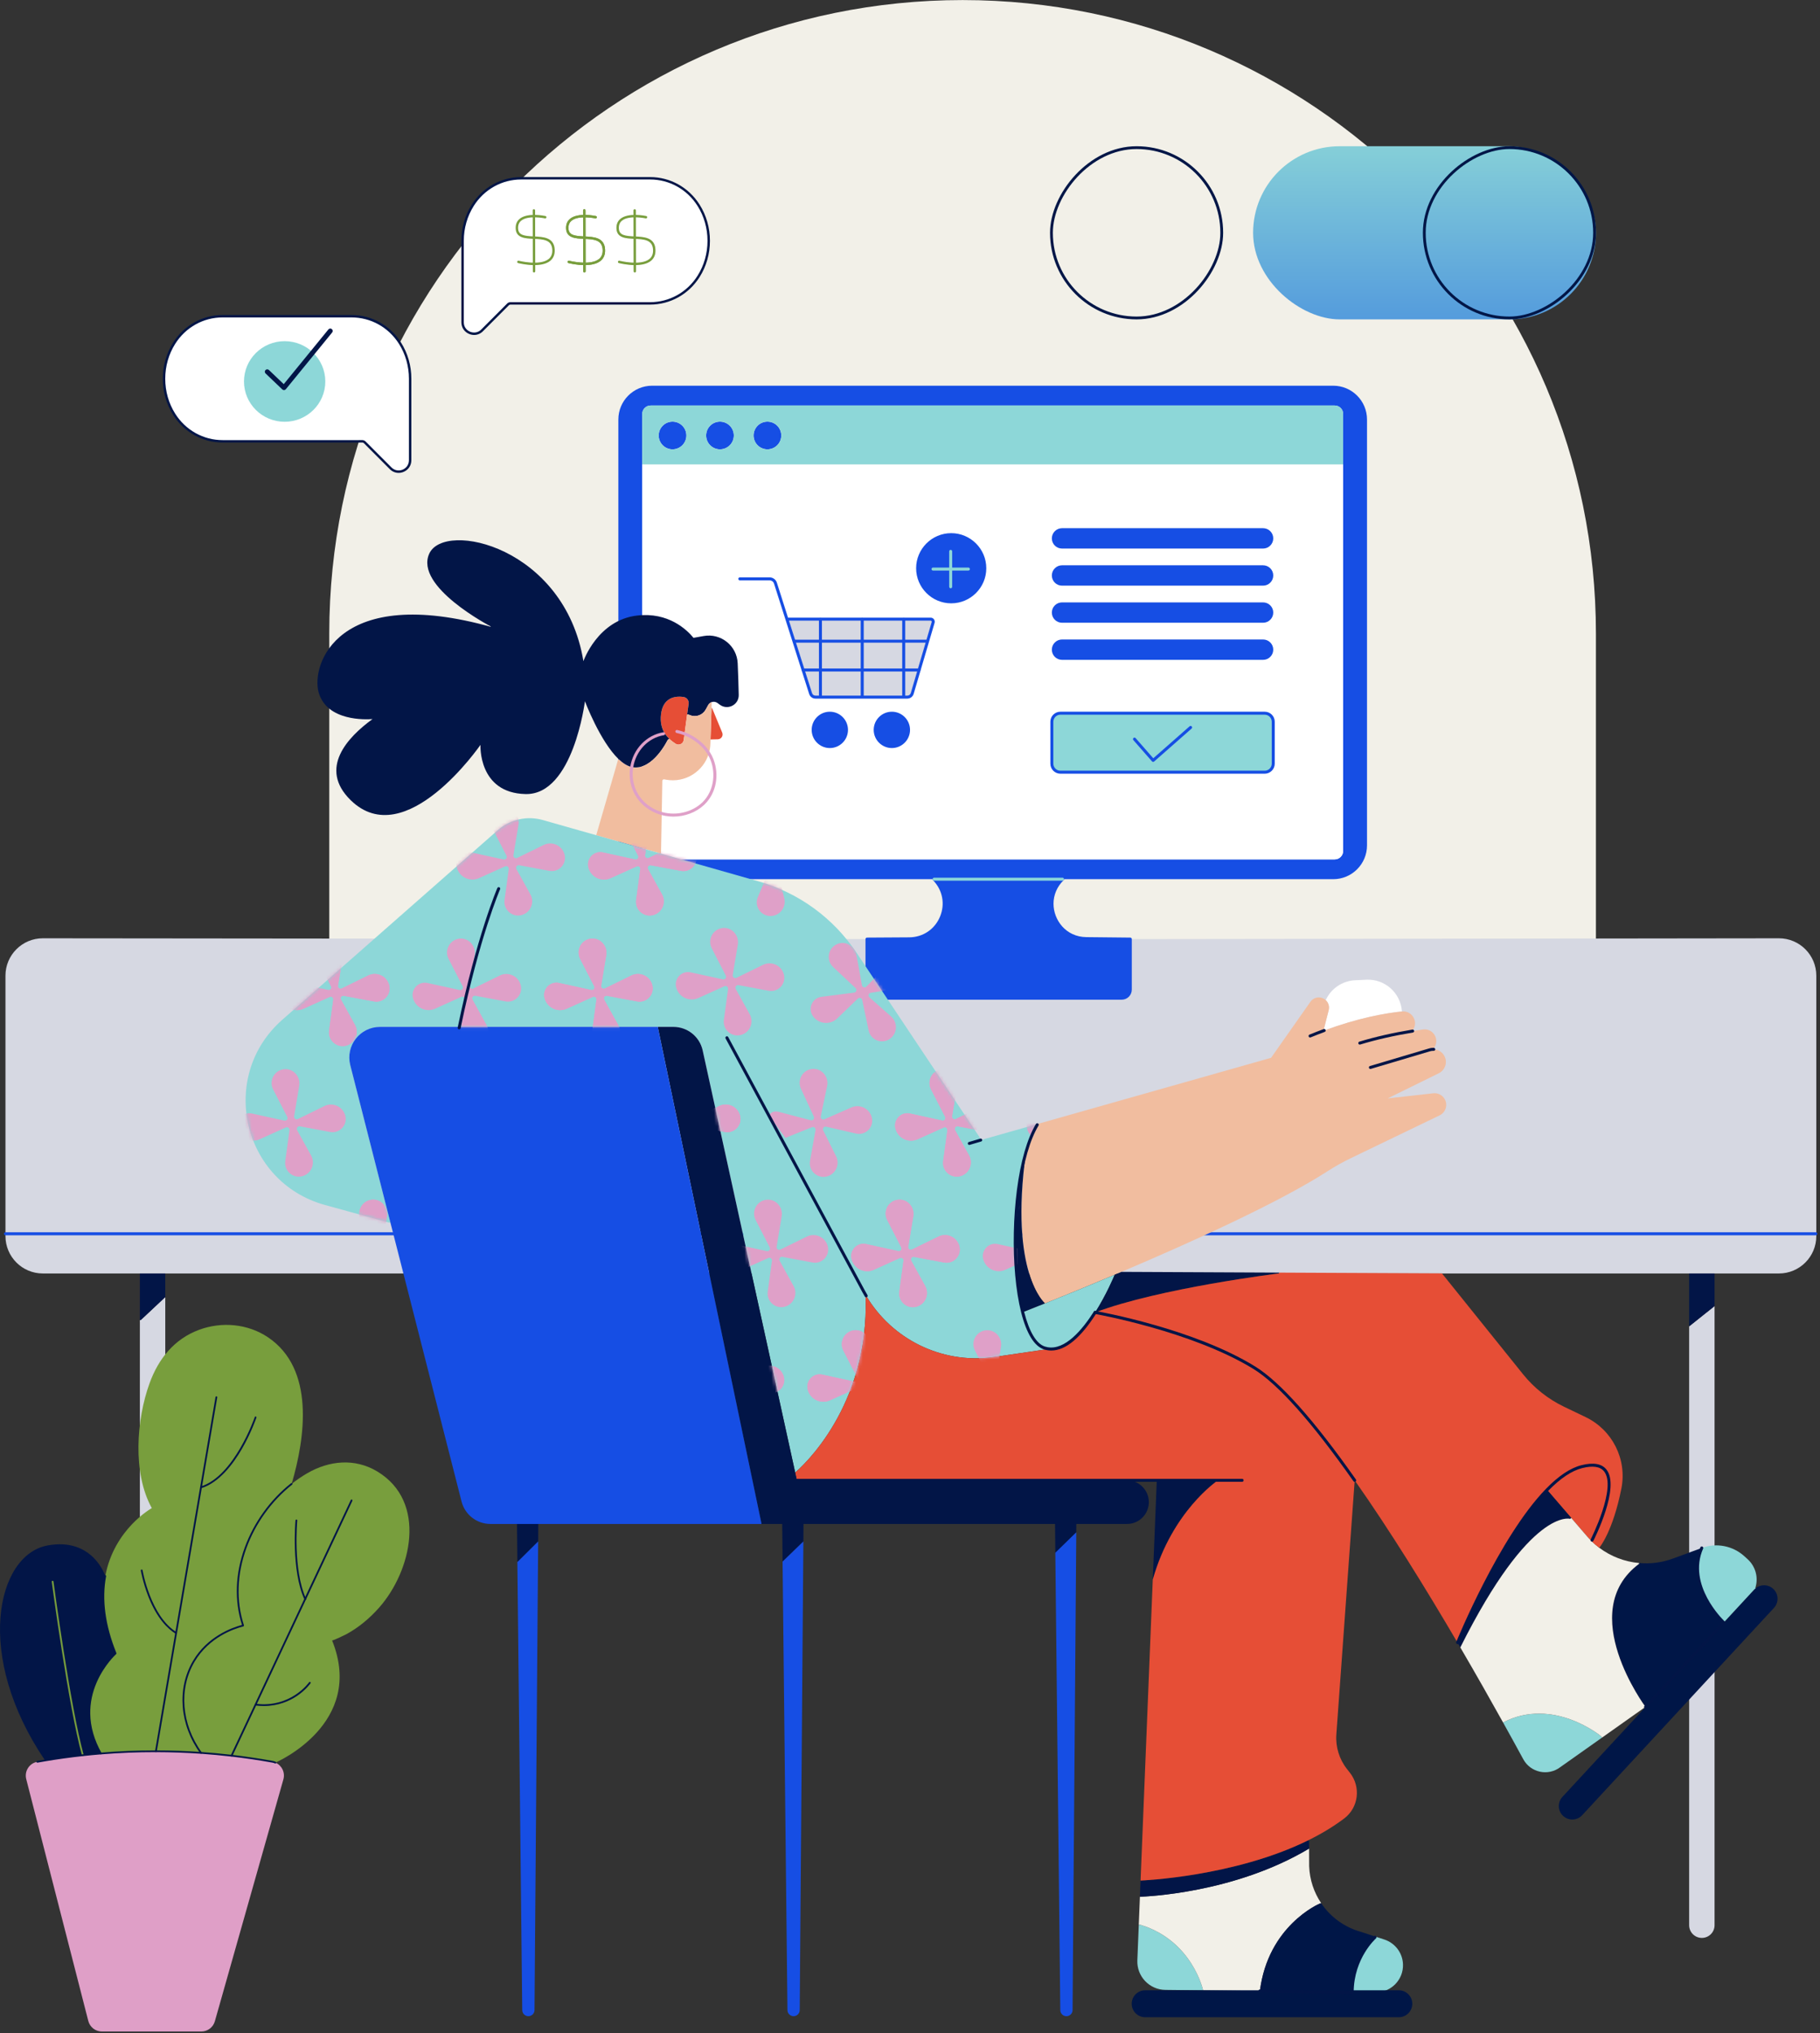 <svg width="539" height="602" viewBox="0 0 539 602" fill="none" xmlns="http://www.w3.org/2000/svg">
<rect x="0" y="0" width="539" height="602" fill="#333333" stroke="none"/>
<path d="M285.077 0.018C388.664 0.018 472.639 83.993 472.639 187.58L472.639 319.569L97.515 319.569L97.515 187.58C97.515 83.993 181.489 0.018 285.077 0.018Z" fill="#F2F0E8"/>
<rect width="51.265" height="101.544" rx="25.632" transform="matrix(-1.31134e-07 -1 -1 1.31134e-07 472.656 94.563)" fill="url(#paint0_linear_1661_28809)"/>
<rect x="421.809" y="94.147" width="50.433" height="50.433" rx="25.216" transform="rotate(-90 421.809 94.147)" stroke="#001647" stroke-width="0.832"/>
<rect x="0.416" y="-0.416" width="50.433" height="50.433" rx="25.216" transform="matrix(1 -8.74228e-08 -8.74228e-08 -1 310.975 93.731)" stroke="#001647" stroke-width="0.832"/>
<path d="M537.906 365.307V365.994C537.906 372.108 532.947 377.066 526.834 377.066H12.689C6.572 377.066 1.617 372.108 1.617 365.994V365.307H537.906Z" fill="#D6D8E2"/>
<path d="M537.906 288.893V365.307H1.617V288.893C1.617 282.779 6.572 277.821 12.689 277.821L256.772 278.058V293.019C256.772 294.423 257.909 295.56 259.313 295.56H332.212C333.613 295.56 334.75 294.423 334.75 293.019V278.058L526.834 277.821C532.947 277.821 537.906 282.779 537.906 288.893Z" fill="#D6D8E2"/>
<path d="M507.775 386.721V570.037C507.775 571.077 507.355 572.019 506.673 572.697C505.992 573.378 505.05 573.799 504.011 573.799C501.931 573.799 500.246 572.117 500.246 570.037V392.722L507.775 386.721Z" fill="#D6D8E2"/>
<path d="M507.775 377.221V386.72L500.246 392.721V377.565V377.067H507.775V377.221Z" fill="#021547"/>
<path d="M48.948 384.153V547.12H41.422V390.844H41.7L48.836 384.153H48.948Z" fill="#D6D8E2"/>
<path d="M48.948 377.221V384.152H48.836L41.7 390.843H41.422V377.517V377.067H48.948V377.221Z" fill="#021547"/>
<path d="M537.773 365.751H1.618C1.372 365.751 1.174 365.553 1.174 365.307C1.174 365.061 1.372 364.862 1.618 364.862H537.773C538.019 364.862 538.218 365.061 538.218 365.307C538.218 365.553 538.019 365.751 537.773 365.751Z" fill="#164EE4"/>
<path d="M227.277 124.845C229.54 124.845 231.373 126.681 231.373 128.944C231.373 131.207 229.54 133.04 227.277 133.04C225.014 133.04 223.178 131.207 223.178 128.944C223.178 126.681 225.011 124.845 227.277 124.845Z" fill="#164EE4"/>
<path d="M213.224 124.845C215.487 124.845 217.324 126.681 217.324 128.944C217.324 131.207 215.487 133.04 213.224 133.04C210.961 133.04 209.125 131.207 209.125 128.944C209.125 126.681 210.961 124.845 213.224 124.845Z" fill="#164EE4"/>
<path d="M199.173 124.845C201.438 124.845 203.272 126.681 203.272 128.944C203.272 131.207 201.438 133.04 199.173 133.04C196.907 133.04 195.076 131.207 195.076 128.944C195.076 126.681 196.91 124.845 199.173 124.845Z" fill="#164EE4"/>
<path d="M404.846 124.214V250.312C404.846 255.839 400.365 260.32 394.838 260.32H314.674L314.724 260.27H276.589C276.607 260.285 276.625 260.302 276.64 260.32H193.134C187.607 260.32 183.129 255.839 183.129 250.312V124.214C183.129 118.687 187.607 114.206 193.134 114.206H394.838C400.365 114.206 404.846 118.687 404.846 124.214ZM397.779 251.959V122.564C397.779 121.184 396.66 120.067 395.279 120.067H192.693C191.313 120.067 190.196 121.184 190.196 122.564V251.959C190.196 253.339 191.313 254.459 192.693 254.459H395.279C396.66 254.459 397.779 253.339 397.779 251.959Z" fill="#164EE4"/>
<path d="M233.086 183.424L235.147 189.893L237.852 198.387L240.073 205.363C240.272 205.988 240.852 206.411 241.51 206.411H268.718C269.387 206.411 269.974 205.97 270.163 205.33L272.207 198.396L274.707 189.913L276.36 184.303C276.502 183.818 276.137 183.329 275.631 183.329H233.382L233.086 183.424ZM397.781 137.499V251.96C397.781 253.34 396.661 254.459 395.281 254.459H192.694C191.314 254.459 190.197 253.34 190.197 251.96V137.499H397.781ZM377.077 226.117V213.695C377.077 212.302 375.948 211.174 374.556 211.174H314.035C312.64 211.174 311.512 212.302 311.512 213.695V226.117C311.512 227.512 312.64 228.64 314.035 228.64H374.556C375.948 228.64 377.077 227.512 377.077 226.117ZM377.077 159.411C377.077 157.747 375.729 156.399 374.067 156.399H314.521C313.689 156.399 312.936 156.737 312.394 157.282C311.849 157.827 311.512 158.579 311.512 159.411C311.512 161.073 312.859 162.421 314.521 162.421H374.067C374.9 162.421 375.652 162.083 376.194 161.538C376.739 160.993 377.077 160.241 377.077 159.411ZM377.077 170.394C377.077 168.733 375.729 167.385 374.067 167.385H314.521C313.689 167.385 312.936 167.723 312.394 168.268C311.849 168.813 311.512 169.565 311.512 170.394C311.512 172.059 312.859 173.406 314.521 173.406H374.067C374.9 173.406 375.652 173.069 376.194 172.524C376.739 171.979 377.077 171.226 377.077 170.394ZM377.077 181.38C377.077 179.718 375.729 178.371 374.067 178.371H314.521C313.689 178.371 312.936 178.708 312.394 179.253C311.849 179.795 311.512 180.548 311.512 181.38C311.512 183.042 312.859 184.389 314.521 184.389H374.067C374.9 184.389 375.652 184.052 376.194 183.507C376.739 182.965 377.077 182.212 377.077 181.38ZM377.077 192.366C377.077 190.701 375.729 189.353 374.067 189.353H314.521C313.689 189.353 312.936 189.691 312.394 190.236C311.849 190.781 311.512 191.533 311.512 192.366C311.512 194.027 312.859 195.375 314.521 195.375H374.067C374.9 195.375 375.652 195.037 376.194 194.492C376.739 193.947 377.077 193.195 377.077 192.366ZM291.652 168.256C291.652 162.761 287.197 158.31 281.706 158.31C276.214 158.31 271.76 162.761 271.76 168.256C271.76 173.75 276.214 178.199 281.706 178.199C287.197 178.199 291.652 173.747 291.652 168.256ZM269.064 216.111C269.064 213.386 266.855 211.177 264.13 211.177C261.405 211.177 259.195 213.386 259.195 216.111C259.195 218.836 261.405 221.046 264.13 221.046C266.855 221.046 269.064 218.836 269.064 216.111ZM250.692 216.111C250.692 213.386 248.485 211.177 245.76 211.177C243.035 211.177 240.825 213.386 240.825 216.111C240.825 218.836 243.032 221.046 245.76 221.046C248.488 221.046 250.692 218.836 250.692 216.111Z" fill="white"/>
<path d="M397.781 122.563V137.497H190.197V122.563C190.197 121.183 191.314 120.066 192.694 120.066H395.281C396.661 120.066 397.781 121.183 397.781 122.563ZM231.371 128.943C231.371 126.68 229.537 124.844 227.275 124.844C225.012 124.844 223.175 126.68 223.175 128.943C223.175 131.206 225.009 133.039 227.275 133.039C229.54 133.039 231.371 131.206 231.371 128.943ZM217.323 128.943C217.323 126.68 215.486 124.844 213.223 124.844C210.96 124.844 209.124 126.68 209.124 128.943C209.124 131.206 210.96 133.039 213.223 133.039C215.486 133.039 217.323 131.206 217.323 128.943ZM203.271 128.943C203.271 126.68 201.438 124.844 199.172 124.844C196.906 124.844 195.076 126.68 195.076 128.943C195.076 131.206 196.909 133.039 199.172 133.039C201.435 133.039 203.271 131.206 203.271 128.943Z" fill="#8DD7D8"/>
<path d="M377.077 213.693V226.116C377.077 227.511 375.948 228.639 374.556 228.639H314.035C312.64 228.639 311.512 227.511 311.512 226.116V213.693C311.512 212.301 312.64 211.173 314.035 211.173H374.556C375.948 211.173 377.077 212.301 377.077 213.693Z" fill="#8DD7D8"/>
<path d="M374.068 156.399C375.729 156.399 377.077 157.747 377.077 159.411C377.077 160.241 376.739 160.993 376.194 161.538C375.652 162.083 374.9 162.421 374.068 162.421H314.521C312.859 162.421 311.512 161.073 311.512 159.411C311.512 158.579 311.849 157.827 312.394 157.282C312.936 156.737 313.689 156.399 314.521 156.399H374.068Z" fill="#164EE4"/>
<path d="M374.068 167.384C375.729 167.384 377.077 168.731 377.077 170.393C377.077 171.225 376.739 171.978 376.194 172.523C375.652 173.068 374.9 173.405 374.068 173.405H314.521C312.859 173.405 311.512 172.058 311.512 170.393C311.512 169.564 311.849 168.811 312.394 168.266C312.936 167.721 313.689 167.384 314.521 167.384H374.068Z" fill="#164EE4"/>
<path d="M374.068 178.369C375.729 178.369 377.077 179.716 377.077 181.378C377.077 182.21 376.739 182.963 376.194 183.505C375.652 184.05 374.9 184.387 374.068 184.387H314.521C312.859 184.387 311.512 183.04 311.512 181.378C311.512 180.546 311.849 179.793 312.394 179.251C312.936 178.706 313.689 178.369 314.521 178.369H374.068Z" fill="#164EE4"/>
<path d="M374.068 189.351C375.729 189.351 377.077 190.699 377.077 192.363C377.077 193.193 376.739 193.945 376.194 194.49C375.652 195.035 374.9 195.373 374.068 195.373H314.521C312.859 195.373 311.512 194.025 311.512 192.363C311.512 191.531 311.849 190.779 312.394 190.234C312.936 189.689 313.689 189.351 314.521 189.351H374.068Z" fill="#164EE4"/>
<path d="M334.746 278.059V293.02C334.746 294.424 333.609 295.561 332.208 295.561H259.309C257.905 295.561 256.768 294.424 256.768 293.02V278.059L269.267 277.982C278.452 277.926 283.046 266.869 276.639 260.32H314.673C312.526 262.414 311.56 265.024 311.56 267.586C311.56 272.82 315.585 277.861 321.737 277.923L334.746 278.059Z" fill="#164EE4"/>
<path d="M281.704 158.308C287.195 158.308 291.65 162.76 291.65 168.254C291.65 173.749 287.195 178.197 281.704 178.197C276.213 178.197 271.758 173.746 271.758 168.254C271.758 162.763 276.213 158.308 281.704 158.308Z" fill="#164EE4"/>
<path d="M275.627 183.328C276.133 183.328 276.498 183.816 276.356 184.302L274.703 189.912L274.496 189.85H267.639V183.328H275.627Z" fill="#D6D8E2"/>
<path d="M274.703 189.912L272.203 198.395L272.156 198.38H267.639V189.85H274.496L274.703 189.912Z" fill="#D6D8E2"/>
<path d="M272.203 198.397L270.159 205.331C269.97 205.971 269.383 206.412 268.714 206.412H267.639V198.382H272.156L272.203 198.397Z" fill="#D6D8E2"/>
<path d="M264.13 221.047C266.855 221.047 269.064 218.837 269.064 216.112C269.064 213.387 266.855 211.178 264.13 211.178C261.405 211.178 259.195 213.387 259.195 216.112C259.195 218.837 261.405 221.047 264.13 221.047Z" fill="#164EE4"/>
<path d="M267.641 206.246V206.412H255.346V206.246V198.382H267.641V206.246Z" fill="#D6D8E2"/>
<path d="M267.641 189.85H255.346V198.38H267.641V189.85Z" fill="#D6D8E2"/>
<path d="M267.641 183.411V189.85H255.346V183.411V183.328H267.641V183.411Z" fill="#D6D8E2"/>
<path d="M255.342 206.246V206.412H242.967V206.246V198.382H255.342V206.246Z" fill="#D6D8E2"/>
<path d="M255.342 189.85H242.967V198.38H255.342V189.85Z" fill="#D6D8E2"/>
<path d="M255.342 183.411V189.85H242.967V183.411V183.328H255.342V183.411Z" fill="#D6D8E2"/>
<path d="M245.757 211.178C248.482 211.178 250.688 213.387 250.688 216.112C250.688 218.837 248.482 221.047 245.757 221.047C243.032 221.047 240.822 218.837 240.822 216.112C240.822 213.387 243.029 211.178 245.757 211.178Z" fill="#164EE4"/>
<path d="M242.965 206.246V206.412H241.502C240.844 206.412 240.264 205.989 240.065 205.364L237.844 198.388L237.862 198.382H242.965V206.246Z" fill="#D6D8E2"/>
<path d="M242.974 189.85V198.38H237.87L237.853 198.386L235.148 189.891L235.279 189.85H242.974Z" fill="#D6D8E2"/>
<path d="M242.971 183.411V189.85H235.276L235.145 189.891L233.084 183.423L233.38 183.328H242.971V183.411Z" fill="#D6D8E2"/>
<path d="M332.207 296.007H259.308C257.661 296.007 256.322 294.668 256.322 293.021V278.061C256.322 277.815 256.521 277.616 256.764 277.616L269.263 277.539C273.327 277.516 276.822 275.17 278.386 271.42C279.95 267.667 279.159 263.535 276.318 260.633C276.309 260.624 276.3 260.615 276.294 260.606L276.274 260.585C276.146 260.458 276.108 260.268 276.176 260.099C276.244 259.931 276.407 259.824 276.588 259.824H314.722C314.903 259.827 315.063 259.934 315.131 260.099C315.199 260.265 315.164 260.455 315.036 260.582L314.983 260.636C313.058 262.51 312 264.978 312 267.584C312 272.397 315.644 277.415 321.739 277.477L334.748 277.613C334.991 277.613 335.186 277.815 335.186 278.058V293.018C335.186 294.665 333.848 296.004 332.204 296.004L332.207 296.007ZM257.211 278.502V293.021C257.211 294.176 258.153 295.118 259.308 295.118H332.207C333.362 295.118 334.301 294.176 334.301 293.021V278.499L321.73 278.369C318.733 278.339 315.993 277.139 314.012 274.998C312.169 273.002 311.112 270.303 311.112 267.587C311.112 265.058 312.021 262.653 313.689 260.716H277.583C280.154 263.817 280.785 267.969 279.203 271.761C277.5 275.845 273.691 278.401 269.263 278.428L257.205 278.502H257.211Z" fill="#164EE4"/>
<path d="M314.672 260.767H276.638C276.392 260.767 276.193 260.568 276.193 260.323C276.193 260.077 276.392 259.878 276.638 259.878H314.672C314.918 259.878 315.116 260.077 315.116 260.323C315.116 260.568 314.918 260.767 314.672 260.767Z" fill="#8DD7D8"/>
<path d="M374.555 229.086H314.034C312.399 229.086 311.066 227.753 311.066 226.118V213.695C311.066 212.06 312.399 210.731 314.034 210.731H374.555C376.19 210.731 377.52 212.06 377.52 213.695V226.118C377.52 227.753 376.19 229.086 374.555 229.086ZM314.034 211.619C312.888 211.619 311.955 212.552 311.955 213.695V226.118C311.955 227.264 312.888 228.197 314.034 228.197H374.555C375.701 228.197 376.631 227.264 376.631 226.118V213.695C376.631 212.549 375.701 211.619 374.555 211.619H314.034Z" fill="#164EE4"/>
<path d="M341.505 225.589C341.505 225.589 341.487 225.589 341.475 225.589C341.357 225.581 341.247 225.527 341.17 225.438L335.649 219.138C335.486 218.955 335.507 218.673 335.691 218.51C335.874 218.348 336.156 218.368 336.319 218.552L341.547 224.517L352.307 215.054C352.491 214.891 352.772 214.912 352.935 215.095C353.098 215.279 353.08 215.56 352.894 215.723L341.798 225.48C341.718 225.551 341.612 225.589 341.505 225.589Z" fill="#164EE4"/>
<path d="M268.712 206.854H241.504C240.65 206.854 239.901 206.309 239.643 205.495L229.232 172.807C229.049 172.23 228.518 171.839 227.908 171.839H219.102C218.857 171.839 218.658 171.64 218.658 171.394C218.658 171.149 218.857 170.95 219.102 170.95H227.908C228.909 170.95 229.78 171.587 230.079 172.538L233.373 182.881H275.625C276.007 182.881 276.356 183.055 276.587 183.363C276.818 183.672 276.887 184.057 276.78 184.424L270.584 205.451C270.341 206.274 269.571 206.852 268.712 206.852V206.854ZM233.657 183.772L240.491 205.228C240.63 205.67 241.038 205.966 241.504 205.966H268.712C269.186 205.966 269.597 205.658 269.731 205.202L275.927 184.175C275.954 184.08 275.936 183.977 275.877 183.897C275.817 183.817 275.726 183.769 275.625 183.769H233.657V183.772Z" fill="#164EE4"/>
<path d="M245.758 221.491C242.793 221.491 240.379 219.077 240.379 216.112C240.379 213.147 242.793 210.733 245.758 210.733C248.723 210.733 251.134 213.147 251.134 216.112C251.134 219.077 248.723 221.491 245.758 221.491ZM245.758 211.622C243.282 211.622 241.267 213.636 241.267 216.112C241.267 218.588 243.282 220.602 245.758 220.602C248.234 220.602 250.245 218.588 250.245 216.112C250.245 213.636 248.231 211.622 245.758 211.622Z" fill="#164EE4"/>
<path d="M264.129 221.491C261.164 221.491 258.75 219.077 258.75 216.112C258.75 213.147 261.164 210.733 264.129 210.733C267.094 210.733 269.508 213.147 269.508 216.112C269.508 219.077 267.094 221.491 264.129 221.491ZM264.129 211.622C261.653 211.622 259.639 213.636 259.639 216.112C259.639 218.588 261.653 220.602 264.129 220.602C266.605 220.602 268.619 218.588 268.619 216.112C268.619 213.636 266.605 211.622 264.129 211.622Z" fill="#164EE4"/>
<path d="M242.976 206.689C242.73 206.689 242.531 206.491 242.531 206.245V183.412C242.531 183.166 242.73 182.967 242.976 182.967C243.221 182.967 243.42 183.166 243.42 183.412V206.245C243.42 206.491 243.221 206.689 242.976 206.689Z" fill="#164EE4"/>
<path d="M255.349 206.689C255.103 206.689 254.904 206.491 254.904 206.245V183.412C254.904 183.166 255.103 182.967 255.349 182.967C255.594 182.967 255.793 183.166 255.793 183.412V206.245C255.793 206.491 255.594 206.689 255.349 206.689Z" fill="#164EE4"/>
<path d="M267.64 206.689C267.394 206.689 267.195 206.491 267.195 206.245V183.412C267.195 183.166 267.394 182.967 267.64 182.967C267.885 182.967 268.084 183.166 268.084 183.412V206.245C268.084 206.491 267.885 206.689 267.64 206.689Z" fill="#164EE4"/>
<path d="M274.498 190.294H235.276C235.03 190.294 234.832 190.096 234.832 189.85C234.832 189.604 235.03 189.405 235.276 189.405H274.498C274.744 189.405 274.942 189.604 274.942 189.85C274.942 190.096 274.744 190.294 274.498 190.294Z" fill="#164EE4"/>
<path d="M272.158 198.827H237.868C237.622 198.827 237.424 198.628 237.424 198.382C237.424 198.136 237.622 197.938 237.868 197.938H272.158C272.404 197.938 272.603 198.136 272.603 198.382C272.603 198.628 272.404 198.827 272.158 198.827Z" fill="#164EE4"/>
<path d="M281.705 178.641C275.977 178.641 271.314 173.982 271.314 168.254C271.314 162.526 275.977 157.864 281.705 157.864C287.433 157.864 292.095 162.526 292.095 168.254C292.095 173.982 287.433 178.641 281.705 178.641ZM281.705 158.752C276.465 158.752 272.203 163.014 272.203 168.254C272.203 173.494 276.465 177.753 281.705 177.753C286.944 177.753 291.207 173.491 291.207 168.254C291.207 163.017 286.944 158.752 281.705 158.752Z" fill="#164EE4"/>
<path d="M281.55 174.183C281.304 174.183 281.105 173.984 281.105 173.739V163.259C281.105 163.014 281.304 162.815 281.55 162.815C281.796 162.815 281.994 163.014 281.994 163.259V173.739C281.994 173.984 281.796 174.183 281.55 174.183Z" fill="#8DD7D8"/>
<path d="M286.796 168.942H276.313C276.068 168.942 275.869 168.743 275.869 168.498C275.869 168.252 276.068 168.053 276.313 168.053H286.796C287.042 168.053 287.24 168.252 287.24 168.498C287.24 168.743 287.042 168.942 286.796 168.942Z" fill="#8DD7D8"/>
<path d="M356.304 589.319L345.135 589.192C340.395 589.139 336.637 585.182 336.829 580.446L337.256 569.922L337.83 569.946C353.15 574.676 356.304 589.319 356.304 589.319Z" fill="#8DD7D8"/>
<path d="M415.501 581.634C415.649 586.16 412.017 589.9 407.5 589.9H407.406L400.457 589.821C400.528 579.418 407.21 573.625 407.21 573.625L407.284 573.397L409.991 574.282C411.591 574.806 412.942 575.805 413.907 577.09C414.87 578.376 415.447 579.951 415.501 581.634Z" fill="#8DD7D8"/>
<path d="M391.259 563.497L390.693 563.713C390.693 563.713 375.543 570.161 373.129 589.508L356.302 589.319C356.302 589.319 353.148 574.675 337.829 569.945L337.254 569.921L337.592 561.61C339.043 561.565 365.496 560.629 387.69 547.342H387.695L387.713 552.603C387.864 556.592 389.135 560.339 391.259 563.497Z" fill="#F2F0E8"/>
<path d="M415.171 299.351L415.183 299.484C409.898 300.032 402.046 301.48 392.162 305.127L392.041 304.801L393.492 299.099C393.777 297.976 393.395 296.854 392.607 296.128L392.642 296.09C394.212 292.678 397.553 290.424 401.303 290.249L404.683 290.089C410.106 289.834 414.753 293.936 415.171 299.351Z" fill="white"/>
<path d="M213.887 216.919C214.272 217.846 213.603 218.874 212.599 218.898C211.595 218.922 210.573 218.945 210.428 218.945L210.721 209.63L210.878 209.636L213.887 216.919Z" fill="#E64E36"/>
<path d="M202.734 217.266C202.645 217.926 202.565 218.545 202.494 219.093C202.343 220.248 201.04 220.855 200.065 220.219C199.402 219.786 198.765 219.303 198.193 218.752C197.684 218.261 197.225 217.713 196.843 217.097C195.963 215.675 195.489 213.877 195.756 211.537C196.304 206.715 199.686 205.951 202.45 206.375C203.412 206.523 204.07 207.42 203.939 208.383C203.824 209.218 203.673 210.308 203.51 211.502C203.258 213.359 202.971 215.468 202.734 217.266Z" fill="#E64E36"/>
<path d="M196.85 217.098C197.232 217.714 197.691 218.262 198.201 218.754L197.765 219.047C197.765 219.047 193.429 228.128 187.354 227.157C187.268 227.142 187.186 227.127 187.1 227.109C187.893 222.311 191.403 218.087 196.563 217.246L196.85 217.098Z" fill="#021547"/>
<path d="M210.772 207.89C210.348 208.035 209.975 208.331 209.738 208.761L208.998 210.099C208.186 211.571 206.492 212.318 204.857 211.921L203.767 211.539L203.512 211.503C203.675 210.31 203.826 209.22 203.942 208.384C204.072 207.422 203.414 206.524 202.452 206.376C199.688 205.953 196.306 206.717 195.758 211.539C195.491 213.879 195.965 215.677 196.845 217.098L196.558 217.246C191.398 218.088 187.888 222.311 187.094 227.11C185.773 226.825 184.464 225.975 183.208 224.779C177.705 219.53 173.229 207.635 173.229 207.635C173.229 207.635 169.776 235.418 155.659 235.116C141.543 234.817 142.292 220.549 142.292 220.549C142.292 220.549 120.075 252.819 103.846 236.92C94.229 227.498 102.958 218.262 110.324 212.913C108.378 213.067 96.856 213.597 94.386 205.082C92.002 196.871 99.94 172.797 145.734 185.702C145.097 185.37 122.684 173.7 127.124 163.932C131.629 154.018 167.223 161.977 172.779 195.77C172.779 195.77 176.985 183.605 188.7 182.254C197.935 181.188 203.379 186.416 205.384 188.859L208.387 188.323C213.503 187.408 218.245 191.214 218.47 196.406C218.603 199.543 218.727 202.937 218.778 205.781C218.828 208.692 215.52 210.396 213.18 208.663L212.499 208.159C211.977 207.774 211.335 207.7 210.772 207.89Z" fill="#021547"/>
<path d="M183.209 224.779C184.465 225.975 185.774 226.825 187.095 227.11C186.76 229.15 186.914 231.292 187.64 233.324C188.327 235.237 189.515 236.943 191.055 238.267C192.48 239.49 194.171 240.379 195.975 240.874L195.759 252.757L176.574 247.301L176.636 247.082L183.043 224.953L183.209 224.779Z" fill="#F1BD9F"/>
<path d="M210.77 207.889L210.717 209.63L210.424 218.946L210.382 220.237C210.349 221.22 210.195 222.168 209.929 223.063C208.306 220.447 205.619 218.392 202.734 217.266C202.971 215.468 203.259 213.36 203.51 211.502L203.765 211.538L204.855 211.92C206.49 212.317 208.184 211.571 208.996 210.098L209.736 208.76C209.973 208.33 210.347 208.034 210.77 207.889Z" fill="#F1BD9F"/>
<path d="M198.196 218.755C198.767 219.306 199.404 219.789 200.068 220.221C201.042 220.858 202.345 220.251 202.496 219.096C202.568 218.548 202.648 217.929 202.736 217.268C205.621 218.394 208.308 220.45 209.931 223.065C208.361 228.37 202.985 231.9 197.251 230.861L196.706 230.763C196.419 230.71 196.155 230.926 196.149 231.219L195.974 240.875C194.171 240.38 192.479 239.492 191.055 238.268C189.514 236.944 188.327 235.238 187.639 233.325C186.914 231.293 186.76 229.152 187.095 227.111C187.18 227.129 187.263 227.143 187.349 227.158C193.424 228.13 197.76 219.049 197.76 219.049L198.196 218.755Z" fill="#F1BD9F"/>
<path d="M332.134 376.589C331.461 376.876 330.795 377.157 330.134 377.436C321.678 381.011 314.347 383.988 309.469 385.942L309.451 385.898C309.451 385.898 298.854 377.092 303.847 341.176C304.766 337.989 305.882 335.208 307.197 333.034L307.144 332.841L376.432 313.212L388.09 296.614C388.662 295.799 389.592 295.325 390.566 295.325C390.741 295.325 390.919 295.343 391.094 295.373C391.686 295.479 392.207 295.749 392.616 296.128C393.404 296.854 393.786 297.976 393.502 299.099L392.05 304.801L392.172 305.126C402.056 301.48 409.908 300.032 415.192 299.484C418.254 299.164 420.209 302.662 418.334 305.103L418.379 305.289C419.442 305.112 420.455 304.958 421.406 304.821C424.477 304.383 426.53 307.896 424.64 310.357L424.472 310.698C424.525 310.698 424.575 310.698 424.629 310.704C426.027 310.76 427.321 311.607 427.901 312.961C428.683 314.785 427.898 316.9 426.118 317.777L410.974 325.226L424.472 323.713C424.602 323.698 424.729 323.692 424.86 323.692C426.237 323.692 427.499 324.518 428.041 325.813C428.746 327.507 428.005 329.453 426.352 330.249L400.166 342.87C397.722 344.049 395.353 345.367 393.075 346.839C378.719 356.104 352.553 367.919 332.134 376.589Z" fill="#F1BD9F"/>
<path d="M309.447 385.901L309.465 385.945C305.487 387.542 303.138 388.454 303.138 388.454L302.871 388.519C299.643 375.836 299.924 354.798 303.843 341.179C298.849 377.095 309.447 385.901 309.447 385.901Z" fill="#021547"/>
<path d="M324.315 388.602C324.315 388.602 324.318 388.602 324.327 388.605C320.586 394.499 315.456 400.307 310.149 399.33C309.864 399.279 309.58 399.205 309.295 399.114C306.458 398.195 304.314 394.194 302.871 388.522V388.516L303.138 388.451C303.138 388.451 305.486 387.538 309.464 385.942C314.343 383.987 321.673 381.01 330.13 377.435C329.81 378.211 327.603 383.433 324.333 388.596C324.327 388.596 324.321 388.599 324.315 388.602Z" fill="#8DD7D8"/>
<path d="M378.83 376.81V377.038C378.83 377.038 343.409 381.389 324.334 388.596C327.604 383.433 329.811 378.211 330.13 377.435C330.791 377.157 331.457 376.875 332.13 376.588L378.83 376.81Z" fill="#021547"/>
<path d="M468.492 434.257C484.688 430.208 471.496 456.033 471.496 456.033L471.276 456.247C470.835 455.811 470.409 455.352 469.997 454.875L465.341 449.467L458.176 441.144C461.582 437.637 465.074 435.11 468.492 434.257Z" fill="#E64E36"/>
<path d="M387.688 545.241L387.694 547.344H387.688C365.494 560.631 339.041 561.567 337.59 561.611L337.785 556.798L337.978 556.807C337.978 556.807 365.515 555.729 387.504 544.868L387.688 545.241Z" fill="#021547"/>
<path d="M458.175 441.144L465.34 449.467L465.038 449.728C465.038 449.728 453.338 446.126 432.487 487.797C432.211 487.329 431.939 486.861 431.66 486.39L431.696 486.369C431.696 486.369 444.213 455.512 458.175 441.144Z" fill="#021547"/>
<path d="M360.504 438.314V438.465C360.504 438.465 347.14 447.475 341.432 467.598H341.402L342.558 439.066V438.314H360.504Z" fill="#021547"/>
<path d="M256.356 383.795C257.425 416.506 237.53 434.272 235.498 435.995L208.101 311.026C207.209 306.95 203.601 304.051 199.431 304.051H112.537C106.61 304.051 102.268 309.637 103.734 315.38L115.609 361.93L115.262 362.018L96.261 356.794C71.725 350.04 64.513 318.733 83.62 301.927L147.408 245.819C151.054 242.612 156.08 241.474 160.751 242.804L176.574 247.3L195.758 252.756L224.699 260.981C236.556 264.352 246.822 271.834 253.661 282.088L290.297 337.014L290.454 337.568L307.138 332.841L307.192 333.033C305.877 335.207 304.76 337.988 303.842 341.175C299.923 354.794 299.642 375.833 302.87 388.516V388.522C304.313 394.194 306.457 398.195 309.295 399.114C309.579 399.205 309.863 399.279 310.148 399.33L310.121 399.49L293.667 401.904C278.725 403.734 264.173 396.543 256.525 383.694L256.356 383.795Z" fill="#8DD7D8"/>
<path d="M407.504 589.308H414.263C416.467 589.308 418.253 591.094 418.253 593.298C418.253 594.4 417.806 595.398 417.086 596.118C416.366 596.838 415.365 597.288 414.263 597.288H339.146C336.942 597.288 335.156 595.502 335.156 593.298C335.156 592.196 335.603 591.198 336.326 590.478C337.046 589.756 338.044 589.308 339.146 589.308H407.504Z" fill="#001647"/>
<path d="M391.255 563.498C393.98 567.556 398.109 570.64 403.055 572.011L407.282 573.397L407.208 573.625C407.208 573.625 400.526 579.419 400.455 589.821L373.125 589.51C375.539 570.163 390.689 563.715 390.689 563.715L391.255 563.498Z" fill="#001647"/>
<path d="M526.425 473.378C526.425 474.346 526.075 475.318 525.364 476.085L468.569 537.468C467.074 539.085 464.55 539.183 462.933 537.687H462.93C461.313 536.191 461.215 533.665 462.714 532.048L487.345 505.423L510.501 480.398L519.506 470.665C519.645 470.517 519.79 470.38 519.944 470.259C521.46 469.042 523.676 469.086 525.145 470.445C525.995 471.233 526.425 472.303 526.425 473.378Z" fill="#001647"/>
<path d="M485.43 462.804C488.756 463.101 492.171 462.68 495.441 461.477L503.992 458.335C499.049 469.546 510.141 480.063 510.141 480.063L510.502 480.398L487.346 505.423L487.313 505.394C487.313 505.394 466.387 477.259 485.409 463.041L485.43 462.804Z" fill="#001647"/>
<path d="M474.194 514.103L474.461 514.482L462.092 523.232C458.487 525.984 453.28 524.87 451.118 520.883C449.521 517.939 447.501 514.251 445.141 510.01L445.161 509.998C459.977 502.288 474.194 514.103 474.194 514.103Z" fill="#8DD7D8"/>
<path d="M517.587 461.688C519.93 463.826 520.813 467.129 519.853 470.15L519.945 470.259C519.791 470.381 519.646 470.517 519.506 470.665L510.502 480.398L510.141 480.063C510.141 480.063 499.048 469.546 503.992 458.335C508.337 456.735 513.212 457.692 516.63 460.814L517.587 461.688Z" fill="#8DD7D8"/>
<path d="M487.311 505.393L474.459 514.484L474.192 514.104C474.192 514.104 459.975 502.289 445.159 509.999L445.139 510.011C441.593 503.631 437.278 496.004 432.482 487.797C453.334 446.125 465.034 449.727 465.034 449.727L465.336 449.466L469.992 454.875C470.404 455.352 470.83 455.811 471.272 456.246C472.018 456.984 472.806 457.662 473.632 458.281C477.089 460.876 481.182 462.425 485.424 462.804L485.403 463.041C466.382 477.258 487.308 505.393 487.308 505.393H487.311Z" fill="#F2F0E8"/>
<path d="M431.659 486.39C422.519 470.801 411.726 453.287 401.199 438.321C390.29 422.806 379.669 410.031 371.473 404.972C353.391 393.809 325.018 388.726 324.328 388.605C324.328 388.602 324.331 388.599 324.334 388.596C343.409 381.39 378.83 377.038 378.83 377.038V376.81L427.039 377.038L451.054 406.901C454.327 410.97 458.468 414.255 463.174 416.512L469.569 419.581C477.504 423.387 481.888 432.077 480.184 440.708C477.673 453.441 473.745 458.136 473.745 458.136L473.636 458.281C472.809 457.662 472.021 456.984 471.275 456.246L471.494 456.033C471.494 456.033 484.687 430.208 468.491 434.257C465.073 435.11 461.581 437.636 458.174 441.143C444.212 455.512 431.695 486.369 431.695 486.369L431.659 486.39Z" fill="#E64E36"/>
<path d="M235.498 435.995C237.53 434.271 257.425 416.505 256.356 383.794L256.525 383.693C264.172 396.542 278.724 403.734 293.667 401.903L310.121 399.489L310.147 399.329C315.455 400.307 320.585 394.498 324.326 388.604C325.016 388.725 353.388 393.808 371.471 404.972C379.667 410.031 390.288 422.805 401.197 438.32L395.768 513.523C395.498 517.214 396.615 520.872 398.901 523.78L399.796 524.918C403.086 529.106 402.352 535.216 398.099 538.424C394.838 540.885 391.254 543.018 387.507 544.866C365.517 555.727 337.981 556.806 337.981 556.806L337.788 556.797L341.404 467.595H341.434C347.142 447.472 360.506 438.462 360.506 438.462V438.311H236.008L235.498 435.995Z" fill="#E64E36"/>
<path d="M159.42 451.086L159.385 456.409L153.313 462.443H153.227L153.111 451.086H159.42Z" fill="#021547"/>
<path d="M318.76 450.793L318.745 453.707L312.801 459.741L312.54 459.744L312.451 450.793H318.76Z" fill="#021547"/>
<path d="M237.959 450.793L237.924 456.414L231.766 462.377L231.65 450.793H237.959Z" fill="#021547"/>
<path d="M235.498 435.998L236.007 438.314H333.774C335.558 438.314 337.172 439.037 338.339 440.204C339.506 441.371 340.231 442.988 340.231 444.771C340.231 448.337 337.341 451.231 333.774 451.231H225.493V451.03L194.857 304.352V304.053H199.431C203.601 304.053 207.209 306.953 208.1 311.028L235.498 435.998Z" fill="#021547"/>
<path d="M318.744 453.707L317.645 595.177C317.639 596.175 316.825 596.981 315.827 596.981C314.829 596.981 314.02 596.178 314.008 595.183L312.539 459.743L318.744 453.707Z" fill="#164EE4"/>
<path d="M237.921 456.411L236.843 595.174C236.837 596.172 236.026 596.978 235.025 596.978C234.024 596.978 233.218 596.175 233.206 595.18L231.764 462.373L237.921 456.411Z" fill="#164EE4"/>
<path d="M159.377 456.409L158.298 595.174C158.29 596.173 157.478 596.978 156.48 596.978C155.482 596.978 154.673 596.176 154.661 595.18L153.219 462.442H153.305L159.377 456.409Z" fill="#164EE4"/>
<path d="M136.049 304.053H194.857V304.352L225.493 451.03V451.231H145.239C141.208 451.231 137.692 448.497 136.694 444.593L115.608 361.932L103.734 315.382C102.268 309.639 106.61 304.053 112.537 304.053H136.049Z" fill="#164EE4"/>
<mask id="mask0_1661_28809" style="mask-type:luminance" maskUnits="userSpaceOnUse" x="72" y="242" width="239" height="194">
<path d="M136.049 304.047H112.537C106.61 304.047 102.268 309.633 103.734 315.376L115.609 361.925L115.262 362.014L96.261 356.789C71.725 350.036 64.513 318.729 83.62 301.923L147.408 245.815C151.054 242.607 156.08 241.47 160.751 242.8L176.574 247.296L195.758 252.752L224.699 260.977C236.556 264.348 246.822 271.83 253.661 282.084L290.297 337.01L290.454 337.564L307.138 332.836L307.192 333.029C305.877 335.203 304.76 337.984 303.842 341.171C299.923 354.793 299.642 375.835 302.87 388.518C304.313 394.19 306.457 398.191 309.295 399.109C309.579 399.201 309.863 399.275 310.148 399.326L310.121 399.486L293.667 401.899C278.725 403.73 264.173 396.538 256.525 383.69L256.356 383.79C257.425 416.502 237.53 434.267 235.498 435.991L208.101 311.022C207.209 306.946 203.601 304.047 199.431 304.047H136.049Z" fill="white"/>
</mask>
<g mask="url(#mask0_1661_28809)">
<path d="M262.692 285.87L256.584 292.129C256.143 292.582 255.373 292.345 255.26 291.723L253.643 282.704C253.16 280.002 250.231 278.412 247.764 279.606C245.154 280.87 244.627 284.35 246.736 286.329L253.386 292.573C253.865 293.023 253.605 293.829 252.953 293.912L243.25 295.156C240.563 295.499 239.183 298.559 240.706 300.798C242.364 303.242 245.827 303.603 247.953 301.553L254.043 295.68C254.484 295.256 255.219 295.481 255.346 296.08L257.254 305.125C257.846 307.936 261.101 309.251 263.48 307.637C265.763 306.088 265.971 302.8 263.903 300.976L257.488 295.313C256.993 294.877 257.23 294.063 257.882 293.959L266.853 292.531C269.682 292.081 271.086 288.841 269.475 286.471C267.914 284.17 264.635 283.88 262.692 285.87Z" fill="#DFA0C8"/>
<path d="M290.924 327.496L283.069 331.34C282.501 331.619 281.855 331.139 281.959 330.514L283.466 321.477C283.916 318.77 281.695 316.288 278.967 316.584C276.085 316.898 274.42 319.999 275.741 322.573L279.909 330.686C280.211 331.272 279.693 331.941 279.05 331.802L269.492 329.714C266.847 329.136 264.519 331.553 265.2 334.175C265.94 337.036 269.08 338.538 271.772 337.32L279.482 333.834C280.039 333.582 280.658 334.041 280.575 334.649L279.331 343.81C278.946 346.656 281.571 348.987 284.352 348.268C287.023 347.574 288.324 344.55 286.988 342.136L282.847 334.646C282.53 334.068 283.025 333.384 283.671 333.502L292.601 335.17C295.417 335.697 297.826 333.117 297.106 330.342C296.407 327.65 293.418 326.275 290.918 327.496H290.924Z" fill="#DFA0C8"/>
<path d="M329.893 327.496L322.038 331.34C321.469 331.619 320.824 331.139 320.927 330.514L322.435 321.477C322.885 318.77 320.664 316.288 317.936 316.584C315.054 316.898 313.389 319.999 314.71 322.573L318.878 330.686C319.18 331.272 318.661 331.941 318.019 331.802L308.461 329.714C305.816 329.136 303.487 331.553 304.169 334.175C304.909 337.036 308.049 338.538 310.741 337.32L318.451 333.834C319.008 333.582 319.627 334.041 319.544 334.649L318.3 343.81C317.915 346.656 320.539 348.987 323.32 348.268C325.992 347.574 327.292 344.55 325.957 342.136L321.816 334.646C321.499 334.068 321.994 333.384 322.639 333.502L331.569 335.17C334.386 335.697 336.794 333.117 336.075 330.342C335.376 327.65 332.387 326.275 329.887 327.496H329.893Z" fill="#DFA0C8"/>
<path d="M277.934 366.145L270.079 369.99C269.51 370.268 268.865 369.788 268.968 369.163L270.476 360.126C270.926 357.419 268.705 354.937 265.977 355.233C263.095 355.547 261.43 358.648 262.751 361.222L266.919 369.335C267.221 369.921 266.702 370.591 266.06 370.452L256.502 368.363C253.857 367.786 251.529 370.203 252.21 372.824C252.95 375.685 256.09 377.187 258.782 375.97L266.492 372.483C267.049 372.232 267.668 372.691 267.585 373.298L266.341 382.459C265.956 385.306 268.58 387.637 271.362 386.917C274.033 386.224 275.333 383.2 273.998 380.786L269.857 373.295C269.54 372.718 270.035 372.033 270.68 372.152L279.61 373.819C282.427 374.347 284.835 371.767 284.116 368.991C283.417 366.299 280.428 364.925 277.928 366.145H277.934Z" fill="#DFA0C8"/>
<path d="M316.905 366.145L309.05 369.99C308.481 370.268 307.835 369.788 307.939 369.163L309.447 360.126C309.897 357.419 307.675 354.937 304.947 355.233C302.066 355.547 300.401 358.648 301.722 361.222L305.889 369.335C306.191 369.921 305.673 370.591 305.03 370.452L295.472 368.363C292.827 367.786 290.499 370.203 291.18 372.824C291.921 375.685 295.061 377.187 297.753 375.97L305.463 372.483C306.02 372.232 306.639 372.691 306.556 373.298L305.312 382.459C304.927 385.306 307.551 387.637 310.332 386.917C313.004 386.224 314.304 383.2 312.968 380.786L308.828 373.295C308.511 372.718 309.005 372.033 309.651 372.152L318.581 373.819C321.398 374.347 323.806 371.767 323.086 368.991C322.387 366.299 319.399 364.925 316.899 366.145H316.905Z" fill="#DFA0C8"/>
<path d="M264.944 404.799L257.089 408.644C256.52 408.922 255.874 408.443 255.978 407.818L257.486 398.781C257.936 396.074 255.714 393.591 252.987 393.888C250.105 394.202 248.44 397.303 249.761 399.877L253.928 407.989C254.231 408.576 253.712 409.245 253.069 409.106L243.511 407.018C240.866 406.44 238.538 408.857 239.22 411.479C239.96 414.34 243.1 415.841 245.792 414.624L253.502 411.138C254.059 410.886 254.678 411.345 254.595 411.952L253.351 421.114C252.966 423.96 255.59 426.291 258.371 425.571C261.043 424.878 262.343 421.854 261.007 419.44L256.867 411.949C256.55 411.372 257.044 410.688 257.69 410.806L266.62 412.474C269.437 413.001 271.845 410.421 271.125 407.646C270.426 404.953 267.438 403.579 264.938 404.799H264.944Z" fill="#DFA0C8"/>
<path d="M303.916 404.799L296.061 408.644C295.493 408.922 294.847 408.443 294.951 407.818L296.458 398.781C296.909 396.074 294.687 393.591 291.959 393.888C289.077 394.202 287.413 397.303 288.734 399.877L292.901 407.989C293.203 408.576 292.685 409.245 292.042 409.106L282.484 407.018C279.839 406.44 277.511 408.857 278.192 411.479C278.933 414.34 282.072 415.841 284.765 414.624L292.475 411.138C293.031 410.886 293.65 411.345 293.568 411.952L292.324 421.114C291.938 423.96 294.563 426.291 297.344 425.571C300.016 424.878 301.316 421.854 299.98 419.44L295.839 411.949C295.522 411.372 296.017 410.688 296.663 410.806L305.593 412.474C308.41 413.001 310.818 410.421 310.098 407.646C309.399 404.953 306.41 403.579 303.911 404.799H303.916Z" fill="#DFA0C8"/>
<path d="M199.989 250.186L192.134 254.031C191.565 254.309 190.919 253.829 191.023 253.204L192.531 244.168C192.981 241.46 190.759 238.978 188.031 239.275C185.149 239.589 183.485 242.69 184.806 245.264L188.973 253.376C189.275 253.963 188.757 254.632 188.114 254.493L178.556 252.405C175.911 251.827 173.583 254.244 174.264 256.865C175.005 259.727 178.145 261.228 180.837 260.011L188.547 256.525C189.104 256.273 189.723 256.732 189.64 257.339L188.396 266.501C188.011 269.347 190.635 271.678 193.416 270.958C196.088 270.265 197.388 267.241 196.052 264.827L191.912 257.336C191.595 256.759 192.089 256.075 192.735 256.193L201.665 257.861C204.482 258.388 206.89 255.808 206.17 253.033C205.471 250.34 202.483 248.966 199.983 250.186H199.989Z" fill="#DFA0C8"/>
<path d="M239.939 252.928L231.347 254.56C230.725 254.679 230.23 254.045 230.494 253.471L234.335 245.153C235.484 242.662 233.998 239.68 231.29 239.247C228.429 238.788 226.003 241.341 226.596 244.17L228.471 253.097C228.607 253.74 227.931 254.252 227.348 253.947L218.681 249.407C216.282 248.151 213.4 249.866 213.362 252.576C213.32 255.529 215.953 257.81 218.871 257.345L227.227 256.021C227.831 255.926 228.305 256.53 228.065 257.093L224.445 265.6C223.32 268.245 225.236 271.186 228.109 271.224C230.867 271.263 232.922 268.689 232.274 266.005L230.26 257.688C230.106 257.049 230.763 256.518 231.355 256.806L239.527 260.775C242.104 262.028 245.111 260.173 245.149 257.309C245.188 254.528 242.667 252.413 239.933 252.931L239.939 252.928Z" fill="#DFA0C8"/>
<path d="M186.998 288.838L179.143 292.683C178.575 292.961 177.929 292.481 178.033 291.856L179.54 282.819C179.991 280.112 177.769 277.63 175.041 277.926C172.159 278.24 170.495 281.341 171.816 283.915L175.983 292.028C176.285 292.615 175.767 293.284 175.124 293.145L165.566 291.057C162.921 290.479 160.593 292.896 161.274 295.517C162.015 298.378 165.154 299.88 167.847 298.663L175.557 295.177C176.113 294.925 176.732 295.384 176.65 295.991L175.406 305.152C175.02 307.999 177.645 310.33 180.426 309.61C183.098 308.917 184.398 305.893 183.062 303.479L178.921 295.988C178.604 295.411 179.099 294.726 179.745 294.845L188.675 296.512C191.492 297.04 193.9 294.46 193.18 291.685C192.481 288.992 189.492 287.618 186.993 288.838H186.998Z" fill="#DFA0C8"/>
<path d="M213.981 286.973L214.956 288.874C215.258 289.461 214.74 290.13 214.097 289.991L204.539 287.903C201.894 287.325 199.566 289.742 200.247 292.364C200.987 295.225 204.127 296.726 206.819 295.509L214.529 292.023C215.086 291.771 215.705 292.23 215.622 292.837L214.378 301.999C213.993 304.845 216.617 307.176 219.399 306.456C222.07 305.763 223.371 302.739 222.035 300.325L217.894 292.835C217.577 292.257 218.072 291.573 218.717 291.691L227.648 293.359C230.464 293.886 232.872 291.306 232.153 288.531C231.454 285.838 228.465 284.464 225.965 285.684L218.11 289.529C217.542 289.807 216.896 289.328 216.999 288.703L218.507 279.666C218.957 276.959 216.736 274.476 214.008 274.773C211.126 275.087 209.461 278.188 210.782 280.762L213.972 286.976" fill="#DFA0C8"/>
<path d="M212.985 327.49L205.13 331.335C204.561 331.613 203.915 331.133 204.019 330.508L205.527 321.471C205.977 318.764 203.755 316.282 201.028 316.578C198.146 316.892 196.481 319.993 197.802 322.567L201.969 330.68C202.272 331.266 201.753 331.936 201.11 331.797L191.552 329.709C188.907 329.131 186.579 331.548 187.261 334.169C188.001 337.03 191.141 338.532 193.833 337.315L201.543 333.829C202.1 333.577 202.719 334.036 202.636 334.643L201.392 343.804C201.007 346.651 203.631 348.982 206.412 348.262C209.084 347.569 210.384 344.545 209.048 342.131L204.908 334.64C204.591 334.062 205.085 333.378 205.731 333.497L214.661 335.164C217.478 335.692 219.886 333.112 219.166 330.336C218.467 327.644 215.479 326.27 212.979 327.49H212.985Z" fill="#DFA0C8"/>
<path d="M232.613 336.913L240.462 333.756C241.031 333.528 241.626 334.014 241.519 334.615L239.893 343.717C239.387 346.545 241.913 348.983 244.721 348.379C247.419 347.798 248.844 344.831 247.612 342.363L243.791 334.707C243.498 334.117 244.022 333.454 244.662 333.599L253.512 335.64C256.305 336.282 258.82 333.806 258.216 331.004C257.632 328.285 254.7 326.786 252.156 327.903L244.146 331.413C243.566 331.668 242.941 331.158 243.071 330.539L244.958 321.574C245.524 318.89 243.406 316.313 240.669 316.497C237.775 316.689 235.983 319.719 237.195 322.344L241.019 330.625C241.294 331.223 240.749 331.872 240.112 331.703L230.652 329.215C229.183 328.827 227.797 329.476 227.847 330.527" fill="#DFA0C8"/>
<path d="M290.924 327.49L283.069 331.335C282.501 331.613 281.855 331.133 281.959 330.508L283.466 321.471C283.916 318.764 281.695 316.282 278.967 316.578C276.085 316.892 274.42 319.993 275.741 322.567L279.909 330.68C280.211 331.266 279.693 331.936 279.05 331.797L269.492 329.709C266.847 329.131 264.519 331.548 265.2 334.169C265.94 337.03 269.08 338.532 271.772 337.315L279.482 333.829C280.039 333.577 280.658 334.036 280.575 334.643L279.331 343.804C278.946 346.651 281.571 348.982 284.352 348.262C287.023 347.569 288.324 344.545 286.988 342.131L282.847 334.64C282.53 334.062 283.025 333.378 283.671 333.497L292.601 335.164C295.417 335.692 297.826 333.112 297.106 330.336C296.407 327.644 293.418 326.27 290.918 327.49H290.924Z" fill="#DFA0C8"/>
<path d="M238.961 366.142L231.106 369.987C230.538 370.265 229.892 369.785 229.996 369.16L231.503 360.123C231.953 357.416 229.732 354.934 227.004 355.23C224.122 355.544 222.458 358.645 223.779 361.219L227.946 369.332C228.248 369.918 227.73 370.588 227.087 370.449L217.529 368.36C214.884 367.783 212.556 370.2 213.237 372.821C213.978 375.682 217.117 377.184 219.81 375.967L227.519 372.48C228.076 372.229 228.695 372.688 228.612 373.295L227.368 382.456C226.983 385.303 229.608 387.634 232.389 386.914C235.061 386.221 236.361 383.197 235.025 380.783L230.884 373.292C230.567 372.715 231.062 372.03 231.708 372.149L240.638 373.816C243.455 374.344 245.863 371.764 245.143 368.988C244.444 366.296 241.455 364.922 238.955 366.142H238.961Z" fill="#DFA0C8"/>
<path d="M277.93 366.142L270.075 369.987C269.506 370.265 268.861 369.785 268.964 369.16L270.472 360.123C270.922 357.416 268.701 354.934 265.973 355.23C263.091 355.544 261.426 358.645 262.747 361.219L266.915 369.332C267.217 369.918 266.699 370.588 266.056 370.449L256.498 368.36C253.853 367.783 251.525 370.2 252.206 372.821C252.946 375.682 256.086 377.184 258.778 375.967L266.488 372.48C267.045 372.229 267.664 372.688 267.581 373.295L266.337 382.456C265.952 385.303 268.576 387.634 271.358 386.914C274.029 386.221 275.33 383.197 273.994 380.783L269.853 373.292C269.536 372.715 270.031 372.03 270.676 372.149L279.607 373.816C282.423 374.344 284.831 371.764 284.112 368.988C283.413 366.296 280.424 364.922 277.924 366.142H277.93Z" fill="#DFA0C8"/>
<path d="M225.975 404.796L218.12 408.641C217.551 408.919 216.906 408.439 217.009 407.814L218.517 398.778C218.967 396.07 216.746 393.588 214.018 393.885C211.136 394.199 209.471 397.3 210.792 399.874L214.96 407.986C215.262 408.573 214.743 409.242 214.101 409.103L204.543 407.015C201.898 406.437 199.57 408.854 200.251 411.475C200.991 414.337 204.131 415.838 206.823 414.621L214.533 411.135C215.09 410.883 215.709 411.342 215.626 411.949L214.382 421.111C213.997 423.957 216.621 426.288 219.403 425.568C222.074 424.875 223.374 421.851 222.039 419.437L217.898 411.946C217.581 411.369 218.076 410.685 218.721 410.803L227.651 412.471C230.468 412.998 232.876 410.418 232.157 407.643C231.458 404.95 228.469 403.576 225.969 404.796H225.975Z" fill="#DFA0C8"/>
<path d="M264.946 404.796L257.091 408.641C256.522 408.919 255.876 408.439 255.98 407.814L257.488 398.778C257.938 396.07 255.716 393.588 252.988 393.885C250.107 394.199 248.442 397.3 249.763 399.874L253.93 407.986C254.232 408.573 253.714 409.242 253.071 409.103L243.513 407.015C240.868 406.437 238.54 408.854 239.221 411.475C239.962 414.337 243.102 415.838 245.794 414.621L253.504 411.135C254.061 410.883 254.68 411.342 254.597 411.949L253.353 421.111C252.968 423.957 255.592 426.288 258.373 425.568C261.045 424.875 262.345 421.851 261.009 419.437L256.869 411.946C256.552 411.369 257.046 410.685 257.692 410.803L266.622 412.471C269.439 412.998 271.847 410.418 271.127 407.643C270.428 404.95 267.44 403.576 264.94 404.796H264.946Z" fill="#DFA0C8"/>
<path d="M122.047 250.185L114.192 254.03C113.624 254.308 112.978 253.829 113.082 253.204L114.589 244.167C115.039 241.46 112.818 238.977 110.09 239.274C107.208 239.588 105.543 242.689 106.865 245.263L111.032 253.375C111.334 253.962 110.816 254.631 110.173 254.492L100.615 252.404C97.97 251.826 95.642 254.243 96.323 256.865C97.064 259.726 100.203 261.227 102.896 260.01L110.605 256.524C111.162 256.272 111.781 256.731 111.698 257.338L110.454 266.5C110.069 269.346 112.694 271.677 115.475 270.957C118.146 270.264 119.447 267.24 118.111 264.826L113.97 257.335C113.653 256.758 114.148 256.074 114.794 256.192L123.724 257.86C126.541 258.387 128.949 255.807 128.229 253.032C127.53 250.339 124.541 248.965 122.041 250.185H122.047Z" fill="#DFA0C8"/>
<path d="M161.018 250.185L153.163 254.03C152.594 254.308 151.949 253.829 152.052 253.204L153.56 244.167C154.01 241.46 151.789 238.977 149.061 239.274C146.179 239.588 144.514 242.689 145.835 245.263L150.003 253.375C150.305 253.962 149.786 254.631 149.144 254.492L139.586 252.404C136.941 251.826 134.612 254.243 135.294 256.865C136.034 259.726 139.174 261.227 141.866 260.01L149.576 256.524C150.133 256.272 150.752 256.731 150.669 257.338L149.425 266.5C149.04 269.346 151.664 271.677 154.446 270.957C157.117 270.264 158.417 267.24 157.082 264.826L152.941 257.335C152.624 256.758 153.119 256.074 153.764 256.192L162.694 257.86C165.511 258.387 167.919 255.807 167.2 253.032C166.501 250.339 163.512 248.965 161.012 250.185H161.018Z" fill="#DFA0C8"/>
<path d="M199.993 250.185L192.138 254.03C191.569 254.308 190.923 253.829 191.027 253.204L192.534 244.167C192.985 241.46 190.763 238.977 188.035 239.274C185.153 239.588 183.489 242.689 184.81 245.263L188.977 253.375C189.279 253.962 188.761 254.631 188.118 254.492L178.56 252.404C175.915 251.826 173.587 254.243 174.268 256.865C175.009 259.726 178.148 261.227 180.841 260.01L188.551 256.524C189.108 256.272 189.727 256.731 189.644 257.338L188.4 266.5C188.015 269.346 190.639 271.677 193.42 270.957C196.092 270.264 197.392 267.24 196.056 264.826L191.915 257.335C191.599 256.758 192.093 256.074 192.739 256.192L201.669 257.86C204.486 258.387 206.894 255.807 206.174 253.032C205.475 250.339 202.487 248.965 199.987 250.185H199.993Z" fill="#DFA0C8"/>
<path d="M109.057 288.837L101.202 292.682C100.633 292.96 99.988 292.48 100.091 291.855L101.599 282.819C102.049 280.111 99.828 277.629 97.1 277.926C94.218 278.24 92.553 281.341 93.874 283.915L98.042 292.027C98.344 292.614 97.826 293.283 97.183 293.144L87.625 291.056C84.98 290.478 82.651 292.895 83.333 295.516C84.073 298.378 87.213 299.879 89.905 298.662L97.615 295.176C98.172 294.924 98.791 295.383 98.708 295.99L97.464 305.152C97.079 307.998 99.703 310.329 102.485 309.609C105.156 308.916 106.457 305.892 105.121 303.478L100.98 295.987C100.663 295.41 101.158 294.726 101.803 294.844L110.734 296.512C113.55 297.039 115.958 294.459 115.239 291.684C114.54 288.991 111.551 287.617 109.051 288.837H109.057Z" fill="#DFA0C8"/>
<path d="M148.03 288.837L140.175 292.682C139.606 292.96 138.96 292.48 139.064 291.855L140.572 282.819C141.022 280.111 138.8 277.629 136.072 277.926C133.191 278.24 131.526 281.341 132.847 283.915L137.014 292.027C137.316 292.614 136.798 293.283 136.155 293.144L126.597 291.056C123.952 290.478 121.624 292.895 122.305 295.516C123.046 298.378 126.186 299.879 128.878 298.662L136.588 295.176C137.145 294.924 137.764 295.383 137.681 295.99L136.437 305.152C136.052 307.998 138.676 310.329 141.457 309.609C144.129 308.916 145.429 305.892 144.093 303.478L139.953 295.987C139.636 295.41 140.13 294.726 140.776 294.844L149.706 296.512C152.523 297.039 154.931 294.459 154.211 291.684C153.512 288.991 150.524 287.617 148.024 288.837H148.03Z" fill="#DFA0C8"/>
<path d="M186.997 288.837L179.142 292.682C178.573 292.96 177.927 292.48 178.031 291.855L179.538 282.819C179.989 280.111 177.767 277.629 175.039 277.926C172.157 278.24 170.493 281.341 171.814 283.915L175.981 292.027C176.283 292.614 175.765 293.283 175.122 293.144L165.564 291.056C162.919 290.478 160.591 292.895 161.272 295.516C162.013 298.378 165.152 299.879 167.845 298.662L175.555 295.176C176.111 294.924 176.731 295.383 176.648 295.99L175.404 305.152C175.019 307.998 177.643 310.329 180.424 309.609C183.096 308.916 184.396 305.892 183.06 303.478L178.919 295.987C178.602 295.41 179.097 294.726 179.743 294.844L188.673 296.512C191.49 297.039 193.898 294.459 193.178 291.684C192.479 288.991 189.49 287.617 186.991 288.837H186.997Z" fill="#DFA0C8"/>
<path d="M135.043 327.496L127.188 331.34C126.62 331.619 125.974 331.139 126.078 330.514L127.585 321.477C128.035 318.77 125.814 316.288 123.086 316.584C120.204 316.898 118.54 319.999 119.861 322.573L124.028 330.686C124.33 331.272 123.812 331.941 123.169 331.802L113.611 329.714C110.966 329.136 108.638 331.553 109.319 334.175C110.06 337.036 113.199 338.538 115.892 337.32L123.602 333.834C124.158 333.582 124.777 334.041 124.694 334.649L123.45 343.81C123.065 346.656 125.69 348.987 128.471 348.268C131.143 347.574 132.443 344.55 131.107 342.136L126.966 334.646C126.649 334.068 127.144 333.384 127.79 333.502L136.72 335.17C139.537 335.697 141.945 333.117 141.225 330.342C140.526 327.65 137.537 326.275 135.037 327.496H135.043Z" fill="#DFA0C8"/>
<path d="M212.989 327.496L205.134 331.34C204.565 331.619 203.919 331.139 204.023 330.514L205.531 321.477C205.981 318.77 203.759 316.288 201.031 316.584C198.149 316.898 196.485 319.999 197.806 322.573L201.973 330.686C202.275 331.272 201.757 331.941 201.114 331.802L191.556 329.714C188.911 329.136 186.583 331.553 187.264 334.175C188.005 337.036 191.145 338.538 193.837 337.32L201.547 333.834C202.104 333.582 202.723 334.041 202.64 334.649L201.396 343.81C201.011 346.656 203.635 348.987 206.416 348.268C209.088 347.574 210.388 344.55 209.052 342.136L204.912 334.646C204.595 334.068 205.089 333.384 205.735 333.502L214.665 335.17C217.482 335.697 219.89 333.117 219.17 330.342C218.471 327.65 215.483 326.275 212.983 327.496H212.989Z" fill="#DFA0C8"/>
<path d="M122.053 366.145L114.198 369.99C113.629 370.268 112.984 369.788 113.087 369.163L114.595 360.126C115.045 357.419 112.824 354.937 110.096 355.233C107.214 355.547 105.549 358.648 106.87 361.222L111.038 369.335C111.34 369.921 110.822 370.591 110.179 370.452L100.621 368.363C97.976 367.786 95.648 370.203 96.329 372.824C97.069 375.685 100.209 377.187 102.901 375.97L110.611 372.483C111.168 372.232 111.787 372.691 111.704 373.298L110.46 382.459C110.075 385.306 112.699 387.637 115.481 386.917C118.152 386.224 119.453 383.2 118.117 380.786L113.976 373.295C113.659 372.718 114.154 372.033 114.799 372.152L123.73 373.819C126.546 374.347 128.954 371.767 128.235 368.991C127.536 366.299 124.547 364.925 122.047 366.145H122.053Z" fill="#DFA0C8"/>
<path d="M109.065 288.838L101.21 292.682C100.641 292.961 99.996 292.481 100.099 291.856L101.607 282.819C102.057 280.112 99.835 277.63 97.108 277.926C94.226 278.24 92.561 281.341 93.882 283.915L98.049 292.028C98.352 292.614 97.833 293.284 97.191 293.144L87.632 291.056C84.987 290.479 82.659 292.896 83.341 295.517C84.081 298.378 87.221 299.88 89.913 298.662L97.623 295.176C98.18 294.925 98.799 295.384 98.716 295.991L97.472 305.152C97.087 307.998 99.711 310.33 102.492 309.61C105.164 308.917 106.464 305.893 105.128 303.479L100.988 295.988C100.671 295.41 101.165 294.726 101.811 294.845L110.741 296.512C113.558 297.039 115.966 294.46 115.246 291.684C114.547 288.992 111.559 287.617 109.059 288.838H109.065Z" fill="#DFA0C8"/>
<path d="M96.075 327.496L88.22 331.34C87.651 331.619 87.005 331.139 87.109 330.514L88.617 321.477C89.067 318.77 86.845 316.288 84.117 316.584C81.235 316.898 79.571 319.999 80.892 322.573L85.059 330.686C85.361 331.272 84.843 331.941 84.2 331.802L74.642 329.714C71.997 329.137 69.669 331.553 70.35 334.175C71.091 337.036 74.231 338.538 76.923 337.32L84.633 333.834C85.19 333.582 85.809 334.041 85.726 334.649L84.482 343.81C84.097 346.656 86.721 348.987 89.502 348.268C92.174 347.575 93.474 344.55 92.138 342.136L87.998 334.646C87.681 334.068 88.175 333.384 88.821 333.502L97.751 335.17C100.568 335.697 102.976 333.117 102.256 330.342C101.557 327.65 98.569 326.275 96.069 327.496H96.075Z" fill="#DFA0C8"/>
<path d="M122.047 366.145L114.192 369.99C113.624 370.268 112.978 369.788 113.082 369.163L114.589 360.126C115.039 357.419 112.818 354.937 110.09 355.233C107.208 355.547 105.543 358.648 106.865 361.222L111.032 369.335C111.334 369.921 110.816 370.591 110.173 370.452L100.615 368.364C97.97 367.786 95.642 370.203 96.323 372.824C97.064 375.685 100.203 377.187 102.896 375.97L110.605 372.484C111.162 372.232 111.781 372.691 111.698 373.298L110.454 382.459C110.069 385.306 112.694 387.637 115.475 386.917C118.146 386.224 119.447 383.2 118.111 380.786L113.97 373.295C113.653 372.718 114.148 372.033 114.794 372.152L123.724 373.819C126.541 374.347 128.949 371.767 128.229 368.991C127.53 366.299 124.541 364.925 122.041 366.145H122.047Z" fill="#DFA0C8"/>
</g>
<path d="M367.854 438.752H235.995C235.749 438.752 235.551 438.554 235.551 438.308C235.551 438.062 235.749 437.864 235.995 437.864H367.854C368.1 437.864 368.298 438.062 368.298 438.308C368.298 438.554 368.1 438.752 367.854 438.752Z" fill="#021547"/>
<path d="M487.338 505.863C487.228 505.863 487.122 505.825 487.036 505.745C486.855 505.579 486.843 505.298 487.012 505.117L510.168 480.092C510.334 479.911 510.616 479.899 510.796 480.068C510.977 480.234 510.989 480.515 510.82 480.696L487.664 505.721C487.578 505.816 487.456 505.863 487.338 505.863Z" fill="#021547"/>
<path d="M400.447 590.435H400.438L373.111 589.949C372.865 589.946 372.67 589.742 372.676 589.496C372.679 589.253 372.877 589.061 373.12 589.061H373.129L400.011 589.538C400.195 579.227 406.637 573.523 406.916 573.283C407.099 573.123 407.381 573.141 407.541 573.327C407.701 573.511 407.683 573.792 407.496 573.955C407.431 574.011 400.965 579.752 400.897 589.819C400.897 589.837 400.897 589.852 400.894 589.869V589.991C400.894 590.109 400.847 590.225 400.761 590.308C400.678 590.391 400.565 590.435 400.45 590.435H400.447Z" fill="#021547"/>
<path d="M401.193 438.765C401.054 438.765 400.915 438.7 400.829 438.575C388.498 421.041 378.54 409.859 371.233 405.348C361.912 399.593 349.783 395.497 341.25 393.074C331.736 390.373 324.544 389.093 324.242 389.04C324.231 389.04 324.222 389.037 324.213 389.034C324.014 388.99 323.863 388.812 323.863 388.602C323.863 388.326 324.109 388.104 324.408 388.169C325.735 388.403 353.604 393.424 371.698 404.593C379.109 409.169 389.156 420.431 401.554 438.063C401.697 438.264 401.646 438.54 401.448 438.682C401.371 438.735 401.282 438.762 401.193 438.762V438.765Z" fill="#021547"/>
<path d="M510.13 480.506C510.021 480.506 509.911 480.464 509.825 480.384C509.713 480.278 498.564 469.52 503.576 458.155C503.673 457.93 503.937 457.829 504.162 457.927C504.387 458.025 504.488 458.289 504.39 458.514C499.633 469.304 510.329 479.638 510.438 479.742C510.616 479.911 510.625 480.192 510.456 480.37C510.37 480.461 510.252 480.509 510.133 480.509L510.13 480.506Z" fill="#021547"/>
<path d="M431.68 486.811C431.624 486.811 431.568 486.8 431.515 486.779C431.287 486.687 431.177 486.426 431.269 486.201C431.393 485.893 443.978 455.098 457.84 440.834C461.566 436.998 465.109 434.637 468.367 433.826C471.886 432.946 474.371 433.381 475.754 435.12C479.912 440.348 472.205 455.59 471.874 456.235C471.761 456.455 471.495 456.541 471.275 456.428C471.056 456.315 470.97 456.049 471.083 455.83C471.16 455.676 478.861 440.454 475.058 435.671C473.912 434.228 471.732 433.9 468.583 434.685C465.488 435.458 462.088 437.732 458.477 441.45C444.737 455.59 432.214 486.225 432.089 486.533C432.018 486.705 431.852 486.811 431.678 486.811H431.68Z" fill="#021547"/>
<path d="M311.348 399.884C310.915 399.884 310.486 399.845 310.056 399.765C309.766 399.715 309.467 399.638 309.147 399.534C306.333 398.625 304.011 394.855 302.429 388.629C302.429 388.617 302.423 388.605 302.423 388.593C299.142 375.664 299.58 354.344 303.407 341.048C304.369 337.71 305.51 334.935 306.804 332.799C306.931 332.589 307.204 332.521 307.414 332.648C307.624 332.776 307.693 333.048 307.565 333.258C306.312 335.329 305.202 338.033 304.263 341.294C300.471 354.472 300.036 375.605 303.294 388.4C303.294 388.412 303.3 388.424 303.3 388.436C304.805 394.333 306.92 397.876 309.422 398.687C309.704 398.779 309.964 398.844 310.216 398.889C315.429 399.848 320.559 393.696 323.942 388.365C323.956 388.338 323.974 388.315 323.995 388.294C324.161 388.113 324.442 388.101 324.623 388.264C324.789 388.415 324.812 388.658 324.694 388.839C320.038 396.176 315.556 399.881 311.351 399.881L311.348 399.884Z" fill="#021547"/>
<path d="M405.85 316.507C405.657 316.507 405.482 316.383 405.423 316.19C405.352 315.956 405.488 315.707 405.722 315.636L423.263 310.423C423.651 310.308 424.051 310.251 424.454 310.251C424.525 310.251 424.59 310.251 424.661 310.26C424.904 310.287 425.081 310.509 425.052 310.752C425.022 310.995 424.803 311.173 424.56 311.143C424.525 311.14 424.489 311.14 424.454 311.14C424.137 311.14 423.823 311.184 423.515 311.276L405.974 316.489C405.933 316.501 405.888 316.507 405.847 316.507H405.85Z" fill="#021547"/>
<path d="M402.702 309.294C402.513 309.294 402.335 309.17 402.279 308.981C402.208 308.747 402.341 308.498 402.575 308.427C407.311 306.99 412.601 305.785 418.297 304.849C418.54 304.81 418.768 304.973 418.806 305.216C418.845 305.459 418.682 305.687 418.439 305.725C412.782 306.655 407.53 307.852 402.83 309.28C402.785 309.292 402.744 309.297 402.699 309.297L402.702 309.294Z" fill="#021547"/>
<path d="M387.986 307.194C387.811 307.194 387.645 307.09 387.574 306.918C387.482 306.69 387.589 306.432 387.817 306.338C389.185 305.775 390.557 305.242 392.008 304.705C392.239 304.62 392.494 304.738 392.58 304.969C392.665 305.2 392.547 305.455 392.316 305.541C390.873 306.074 389.514 306.604 388.154 307.161C388.098 307.185 388.042 307.194 387.986 307.194Z" fill="#021547"/>
<path d="M287.062 339.009C286.869 339.009 286.691 338.884 286.635 338.689C286.567 338.455 286.7 338.206 286.934 338.138L290.32 337.14C290.554 337.069 290.802 337.205 290.871 337.439C290.939 337.673 290.805 337.922 290.571 337.99L287.186 338.988C287.144 339 287.103 339.006 287.062 339.006V339.009Z" fill="#021547"/>
<path d="M256.52 384.136C256.369 384.136 256.22 384.059 256.138 383.92C255.868 383.467 255.601 382.999 255.326 382.489L214.887 307.488C214.771 307.271 214.851 307.002 215.067 306.886C215.284 306.771 215.553 306.851 215.669 307.067L256.108 382.069C256.377 382.566 256.635 383.023 256.902 383.464C257.029 383.674 256.958 383.947 256.748 384.074C256.677 384.115 256.597 384.136 256.52 384.136Z" fill="#021547"/>
<path d="M135.979 304.791C135.95 304.791 135.92 304.791 135.89 304.782C135.65 304.731 135.496 304.497 135.544 304.258L135.606 303.958C141.162 277.162 147.226 263.084 147.285 262.945C147.383 262.72 147.643 262.616 147.868 262.714C148.093 262.811 148.197 263.072 148.099 263.297C148.04 263.436 142.013 277.44 136.474 304.136L136.412 304.435C136.367 304.646 136.183 304.791 135.976 304.791H135.979Z" fill="#021547"/>
<path d="M145.737 186.15C145.66 186.15 145.572 186.126 145.503 186.087C145.293 185.966 145.219 185.699 145.332 185.489C145.441 185.288 145.681 185.205 145.889 185.291C146.057 185.353 146.179 185.516 146.179 185.708C146.179 185.954 145.98 186.152 145.735 186.152L145.737 186.15Z" fill="#021547"/>
<path d="M199.438 241.788C198.641 241.788 197.841 241.72 197.051 241.577C196.645 241.506 196.239 241.415 195.845 241.302C193.976 240.79 192.217 239.857 190.759 238.607C189.148 237.223 187.925 235.449 187.217 233.477C186.491 231.442 186.296 229.217 186.651 227.04C187.528 221.736 191.479 217.627 196.482 216.81C196.722 216.771 196.953 216.934 196.991 217.177C197.03 217.42 196.867 217.648 196.624 217.687C191.997 218.442 188.342 222.257 187.528 227.183C187.196 229.209 187.377 231.282 188.052 233.175C188.71 235.002 189.844 236.646 191.34 237.931C192.696 239.098 194.34 239.966 196.088 240.446C196.455 240.553 196.831 240.639 197.207 240.704C201.07 241.394 205.157 240.245 207.879 237.7C207.983 237.606 208.078 237.511 208.173 237.416C211.182 234.377 212.103 229.437 210.459 225.121C210.225 224.505 209.917 223.892 209.55 223.299C208.042 220.871 205.501 218.824 202.572 217.681C201.834 217.393 201.091 217.171 200.362 217.017C200.122 216.967 199.968 216.733 200.018 216.49C200.069 216.25 200.306 216.096 200.546 216.146C201.322 216.309 202.112 216.546 202.897 216.851C206.001 218.063 208.703 220.24 210.308 222.829C210.708 223.468 211.037 224.132 211.294 224.804C213.086 229.511 212.109 234.706 208.806 238.041C208.7 238.148 208.593 238.254 208.486 238.352C206.126 240.556 202.811 241.788 199.447 241.788H199.438Z" fill="#DFA0C8"/>
<path d="M68.594 519.849C65.693 519.513 62.672 519.227 59.539 519.011C53.457 510.624 52.636 499.903 57.428 491.848C62.036 484.097 70.059 481.809 72.004 481.312C67.044 466.132 74.153 449.046 86.366 439.376C87.835 438.213 89.376 437.156 90.979 436.225C97.44 432.469 105.054 431.669 111.726 435.686C126.636 444.667 121.902 465.18 112.22 476.07C109.47 479.165 106.239 481.884 102.594 483.866C102.384 483.981 98.434 485.924 98.344 485.702C108.32 510.38 81.749 521.823 81.575 521.899C81.292 521.778 80.991 521.688 80.674 521.631C76.925 520.959 72.892 520.348 68.594 519.849Z" fill="#789E3D"/>
<path d="M46.193 518.54C40.454 518.533 35.003 518.775 29.872 519.196C20.223 502.116 34.252 489.565 34.252 489.565C30.516 480.334 30.04 472.74 31.188 466.641C33.815 452.668 44.964 446.542 44.964 446.542C39.19 436.152 40.397 420.286 44.304 409.543C46.929 402.327 51.582 396.484 58.95 393.748C65.702 391.239 73.429 391.965 79.374 395.967C93.265 405.318 90.425 425.582 86.37 439.374C74.156 449.046 67.048 466.132 72.007 481.312C70.063 481.809 62.04 484.097 57.432 491.848C52.64 499.903 53.461 510.624 59.543 519.011C55.293 518.716 50.838 518.546 46.193 518.54Z" fill="#789E3D"/>
<path d="M81.564 521.899C83.441 522.699 84.506 524.807 83.924 526.86L63.631 598.486C63.123 600.276 61.487 601.513 59.626 601.513H30.178C28.279 601.513 26.62 600.226 26.147 598.385C20.02 574.518 13.894 550.65 7.769 526.781C7.168 524.44 8.678 522.078 11.057 521.65C11.807 521.515 12.567 521.383 13.34 521.253C16.845 520.665 20.583 520.135 24.538 519.703C26.27 519.515 28.045 519.343 29.858 519.196C34.989 518.775 40.44 518.533 46.179 518.54C50.823 518.547 55.279 518.716 59.529 519.011C62.661 519.227 65.683 519.513 68.584 519.849C72.882 520.348 76.915 520.959 80.664 521.631C80.981 521.688 81.282 521.778 81.564 521.899Z" fill="#DF9FC7"/>
<path d="M24.547 519.703C20.591 520.134 16.853 520.664 13.348 521.253C-7.725 490.267 -1.037 460.414 14.051 457.604C27.518 455.096 31.181 466.641 31.181 466.641H31.182C30.034 472.74 30.511 480.334 34.246 489.565C34.246 489.565 20.218 502.116 29.866 519.196C28.053 519.343 26.278 519.514 24.547 519.703Z" fill="#021547"/>
<path d="M24.549 519.977C24.431 519.977 24.319 519.888 24.288 519.771C24.288 519.767 24.286 519.764 24.284 519.76C20.294 505.472 15.375 468.721 15.325 468.352C15.306 468.21 15.406 468.078 15.548 468.059C15.69 468.042 15.822 468.141 15.841 468.283C15.889 468.652 20.809 505.391 24.788 519.634C24.792 519.642 24.793 519.653 24.795 519.663C24.805 519.724 24.795 519.79 24.766 519.842C24.731 519.902 24.676 519.952 24.606 519.97C24.587 519.975 24.567 519.977 24.547 519.977H24.549Z" fill="#789E3D"/>
<path d="M59.529 519.27C59.449 519.27 59.37 519.234 59.319 519.163C53.162 510.672 52.329 499.898 57.195 491.714C61.429 484.593 68.528 481.972 71.663 481.13C69.372 473.907 69.656 465.981 72.492 458.189C75.183 450.793 80.049 444.039 86.197 439.172C86.309 439.083 86.472 439.102 86.562 439.215C86.65 439.327 86.633 439.49 86.519 439.58C80.448 444.387 75.639 451.06 72.981 458.367C70.151 466.144 69.897 474.051 72.241 481.232C72.264 481.3 72.257 481.374 72.222 481.438C72.188 481.501 72.129 481.547 72.059 481.565C69.143 482.309 61.903 484.817 57.643 491.981C52.883 499.986 53.705 510.536 59.742 518.858C59.827 518.974 59.801 519.137 59.685 519.22C59.638 519.253 59.586 519.27 59.532 519.27H59.529Z" fill="#021547"/>
<path d="M68.576 520.108C68.54 520.108 68.502 520.1 68.466 520.084C68.336 520.023 68.28 519.868 68.341 519.738L90.153 473.353C90.214 473.223 90.368 473.168 90.499 473.228C90.629 473.289 90.685 473.445 90.624 473.575L75.924 504.837L68.812 519.959C68.767 520.053 68.675 520.108 68.576 520.108Z" fill="#021547"/>
<path d="M90.391 473.722C90.355 473.722 90.316 473.713 90.28 473.698C90.15 473.637 90.095 473.481 90.155 473.351L103.888 444.147C103.948 444.017 104.102 443.961 104.234 444.022C104.364 444.082 104.419 444.238 104.359 444.368L90.626 473.573C90.581 473.666 90.49 473.722 90.391 473.722Z" fill="#021547"/>
<path d="M90.389 473.722C90.277 473.722 90.181 473.651 90.145 473.552C86.183 464.863 87.506 450.306 87.52 450.159C87.534 450.017 87.66 449.91 87.802 449.925C87.944 449.939 88.05 450.065 88.036 450.207C88.022 450.353 86.71 464.791 90.623 473.351C90.639 473.386 90.647 473.422 90.647 473.459C90.647 473.602 90.531 473.718 90.388 473.718L90.389 473.722Z" fill="#021547"/>
<path d="M78.093 505.136C77.317 505.136 76.508 505.088 75.665 504.984C75.523 504.967 75.421 504.837 75.44 504.695C75.457 504.553 75.585 504.451 75.729 504.47C86.133 505.767 91.482 498.187 91.536 498.111C91.617 497.993 91.778 497.964 91.898 498.045C92.015 498.127 92.045 498.288 91.963 498.407C91.908 498.488 90.562 500.419 87.873 502.21C85.767 503.612 82.469 505.14 78.093 505.14V505.136Z" fill="#021547"/>
<path d="M29.851 519.455C29.761 519.455 29.673 519.409 29.624 519.324C24.587 510.407 26.061 502.736 28.184 497.872C30.227 493.191 33.252 490.138 33.922 489.498C30.615 481.255 29.602 473.549 30.911 466.593C30.937 466.451 31.074 466.359 31.214 466.385C31.354 466.411 31.448 466.548 31.422 466.688C30.123 473.59 31.148 481.255 34.471 489.466C34.513 489.568 34.485 489.685 34.404 489.757C34.369 489.788 30.902 492.931 28.653 498.097C27.335 501.122 26.687 504.243 26.726 507.368C26.774 511.277 27.901 515.213 30.078 519.066C30.149 519.191 30.104 519.35 29.979 519.419C29.939 519.442 29.895 519.452 29.851 519.452V519.455Z" fill="#021547"/>
<path d="M46.174 518.799C46.16 518.799 46.145 518.799 46.131 518.796C45.989 518.771 45.894 518.638 45.918 518.496L59.269 440.353L63.828 413.659C63.853 413.517 63.986 413.423 64.128 413.446C64.27 413.47 64.365 413.603 64.341 413.745L59.782 440.439L46.43 518.583C46.41 518.709 46.299 518.799 46.174 518.799Z" fill="#021547"/>
<path d="M59.525 440.656C59.414 440.656 59.312 440.585 59.278 440.472C59.234 440.335 59.312 440.19 59.449 440.147C69.394 437.062 75.386 419.763 75.446 419.588C75.493 419.453 75.64 419.379 75.775 419.425C75.91 419.472 75.983 419.619 75.938 419.754C75.922 419.798 74.404 424.224 71.656 428.977C69.107 433.384 64.947 438.985 59.605 440.642C59.579 440.65 59.553 440.654 59.529 440.654L59.525 440.656Z" fill="#021547"/>
<path d="M52.163 483.771C52.116 483.771 52.069 483.759 52.028 483.733C49.744 482.342 46.474 479.272 43.863 472.539C42.308 468.529 41.714 465.058 41.707 465.024C41.683 464.882 41.778 464.748 41.92 464.724C42.06 464.7 42.195 464.795 42.219 464.937C42.242 465.074 44.602 478.605 52.298 483.289C52.421 483.364 52.459 483.523 52.384 483.646C52.336 483.726 52.249 483.771 52.163 483.771Z" fill="#021547"/>
<path d="M81.561 522.159C81.526 522.159 81.491 522.152 81.458 522.138C81.194 522.025 80.909 521.94 80.613 521.887C76.625 521.171 72.566 520.574 68.549 520.106C65.537 519.758 62.495 519.476 59.506 519.27C55.097 518.965 50.612 518.806 46.174 518.799C40.733 518.787 35.256 519.014 29.875 519.455C28.151 519.596 26.363 519.765 24.562 519.963C20.838 520.37 17.075 520.889 13.379 521.511C12.559 521.649 11.812 521.778 11.101 521.907C10.96 521.932 10.825 521.84 10.799 521.698C10.773 521.558 10.868 521.423 11.009 521.397C11.724 521.268 12.47 521.139 13.294 521C17 520.378 20.774 519.855 24.509 519.448C26.315 519.251 28.107 519.081 29.835 518.941C35.154 518.505 40.57 518.283 45.942 518.283C46.021 518.283 46.099 518.283 46.179 518.283C50.628 518.29 55.125 518.449 59.546 518.754C62.543 518.962 65.593 519.244 68.613 519.594C72.641 520.061 76.71 520.662 80.709 521.378C81.043 521.438 81.365 521.533 81.666 521.663C81.798 521.72 81.858 521.873 81.803 522.004C81.761 522.103 81.665 522.162 81.564 522.162L81.561 522.159Z" fill="#021547"/>
<path d="M121.464 112.147C121.464 108.238 120.354 104.609 118.453 101.606C115.242 96.531 109.806 93.625 104.106 93.625H65.935C60.237 93.625 54.798 96.531 51.587 101.606C49.686 104.609 48.576 108.238 48.576 112.147C48.576 116.057 49.686 119.686 51.587 122.689C54.798 127.764 60.234 130.67 65.935 130.67H104.106C105.285 130.67 106.028 130.682 107.283 130.67C107.553 130.668 107.815 130.772 108.008 130.965L115.578 138.553C117.662 140.831 121.464 139.359 121.464 136.275C121.464 136.275 121.464 114.411 121.464 112.152V112.147Z" fill="white"/>
<path d="M118.048 140.018C117.028 140.018 116.051 139.592 115.315 138.788L107.755 131.212C107.633 131.091 107.462 131.022 107.29 131.024C106.444 131.034 105.823 131.031 105.163 131.029C104.836 131.029 104.496 131.027 104.11 131.027H65.939C59.993 131.027 54.519 127.98 51.289 122.882C49.283 119.712 48.221 116 48.221 112.147C48.221 108.295 49.281 104.585 51.289 101.413C54.517 96.312 59.993 93.268 65.936 93.268H104.108C110.053 93.268 115.527 96.315 118.755 101.413C120.761 104.583 121.823 108.295 121.823 112.147V136.27C121.823 137.849 120.909 139.183 119.434 139.754C118.977 139.932 118.507 140.018 118.048 140.018ZM107.297 130.311C107.657 130.311 108.007 130.456 108.262 130.71L115.832 138.299C116.873 139.438 118.241 139.452 119.174 139.09C120.108 138.729 121.109 137.797 121.109 136.272V112.15C121.109 108.433 120.087 104.854 118.152 101.798C115.056 96.907 109.806 93.984 104.108 93.984H65.936C60.239 93.984 54.988 96.904 51.892 101.798C49.957 104.854 48.935 108.435 48.935 112.15C48.935 115.864 49.957 119.446 51.892 122.501C54.988 127.393 60.239 130.316 65.936 130.316H104.108C104.496 130.316 104.836 130.316 105.165 130.318C105.823 130.32 106.442 130.323 107.281 130.313C107.285 130.313 107.292 130.313 107.297 130.313V130.311Z" fill="#021547"/>
<path d="M84.299 124.884C90.95 124.884 96.341 119.541 96.341 112.951C96.341 106.361 90.95 101.018 84.299 101.018C77.649 101.018 72.258 106.361 72.258 112.951C72.258 119.541 77.649 124.884 84.299 124.884Z" fill="#8DD7D8"/>
<path d="M84.101 115.507C83.918 115.507 83.741 115.436 83.608 115.31L78.651 110.58C78.365 110.309 78.355 109.857 78.627 109.572C78.901 109.286 79.351 109.277 79.637 109.548L84.034 113.743L97.262 97.541C97.512 97.235 97.963 97.189 98.267 97.439C98.573 97.689 98.62 98.138 98.37 98.443L84.654 115.243C84.528 115.398 84.344 115.493 84.144 115.505C84.13 115.505 84.115 115.505 84.099 115.505L84.101 115.507Z" fill="#021547"/>
<path d="M137 71.31C137 67.4 138.11 63.772 140.011 60.768C143.222 55.694 148.658 52.788 154.358 52.788H192.53C198.228 52.788 203.666 55.694 206.877 60.768C208.778 63.772 209.888 67.4 209.888 71.31C209.888 75.219 208.778 78.848 206.877 81.852C203.666 86.927 198.23 89.832 192.53 89.832H154.358C153.179 89.832 152.436 89.844 151.181 89.832C150.912 89.83 150.65 89.935 150.457 90.127L142.886 97.716C140.802 99.994 137 98.522 137 95.437C137 95.437 137 73.574 137 71.315V71.31Z" fill="white"/>
<path d="M140.419 99.18C139.959 99.18 139.49 99.095 139.03 98.916C137.555 98.346 136.641 97.011 136.641 95.433V71.31C136.641 67.46 137.701 63.748 139.709 60.575C142.937 55.475 148.413 52.431 154.359 52.431H192.53C198.476 52.431 203.95 55.477 207.18 60.575C209.186 63.745 210.248 67.457 210.248 71.31C210.248 75.162 209.188 78.872 207.18 82.044C203.952 87.145 198.476 90.189 192.53 90.189H154.359C153.973 90.189 153.632 90.189 153.306 90.191C152.646 90.194 152.024 90.196 151.179 90.187C151.005 90.191 150.836 90.253 150.712 90.374L143.141 97.963C142.415 98.757 141.441 99.18 140.423 99.18H140.419ZM154.356 53.144C148.658 53.144 143.408 56.064 140.311 60.958C138.377 64.014 137.355 67.595 137.355 71.31V95.433C137.355 96.959 138.353 97.889 139.29 98.251C140.226 98.612 141.591 98.598 142.622 97.471L150.204 89.87C150.457 89.616 150.809 89.471 151.169 89.471C151.174 89.471 151.179 89.471 151.186 89.471C152.027 89.48 152.646 89.478 153.301 89.476C153.63 89.476 153.971 89.473 154.359 89.473H192.53C198.228 89.473 203.478 86.553 206.575 81.659C208.509 78.603 209.531 75.022 209.531 71.308C209.531 67.593 208.509 64.012 206.575 60.956C203.478 56.064 198.228 53.142 192.53 53.142H154.359L154.356 53.144Z" fill="#021547"/>
<path d="M158.237 78.499C155.833 78.499 153.594 77.935 153.434 77.895C153.244 77.845 153.127 77.652 153.177 77.459C153.227 77.269 153.422 77.155 153.613 77.203C153.675 77.219 159.906 78.784 162.481 76.694C163.263 76.059 163.618 75.165 163.563 73.959C163.427 70.958 160.831 70.844 158.079 70.722C155.509 70.608 152.848 70.492 152.722 67.683C152.667 66.471 153.053 65.505 153.868 64.818C156.214 62.839 161.331 63.919 161.548 63.964C161.741 64.007 161.862 64.195 161.822 64.387C161.779 64.58 161.591 64.704 161.398 64.661C161.348 64.649 156.407 63.61 154.33 65.362C153.684 65.907 153.391 66.654 153.437 67.65C153.527 69.662 155.264 69.883 158.11 70.007C160.924 70.13 164.113 70.271 164.278 73.923C164.342 75.35 163.889 76.468 162.932 77.243C161.745 78.206 159.947 78.492 158.237 78.492V78.499Z" fill="#789E3D"/>
<path d="M158.158 80.677C157.96 80.677 157.801 80.518 157.801 80.32L157.758 62.297C157.758 62.1 157.917 61.941 158.115 61.941C158.313 61.941 158.472 62.1 158.472 62.297L158.515 80.32C158.515 80.518 158.356 80.677 158.158 80.677Z" fill="#789E3D"/>
<path d="M173.156 78.499C170.752 78.499 168.513 77.935 168.354 77.895C168.163 77.845 168.046 77.652 168.096 77.459C168.146 77.269 168.342 77.155 168.532 77.203C168.594 77.219 174.826 78.784 177.401 76.694C178.182 76.059 178.537 75.165 178.482 73.959C178.347 70.958 175.75 70.844 172.999 70.722C170.428 70.608 167.768 70.492 167.644 67.683C167.589 66.471 167.975 65.505 168.79 64.818C171.136 62.839 176.253 63.919 176.47 63.964C176.662 64.007 176.784 64.195 176.743 64.387C176.701 64.58 176.512 64.704 176.319 64.661C176.269 64.651 171.329 63.61 169.252 65.362C168.606 65.907 168.313 66.656 168.358 67.65C168.449 69.662 170.186 69.883 173.032 70.007C175.845 70.13 179.035 70.271 179.199 73.923C179.264 75.35 178.811 76.468 177.854 77.243C176.667 78.206 174.869 78.492 173.158 78.492L173.156 78.499Z" fill="#789E3D"/>
<path d="M173.084 80.677C172.886 80.677 172.726 80.518 172.726 80.32L172.684 62.297C172.684 62.1 172.843 61.941 173.041 61.941C173.239 61.941 173.398 62.1 173.398 62.297L173.441 80.32C173.441 80.518 173.281 80.677 173.084 80.677Z" fill="#789E3D"/>
<path d="M173.156 78.499C170.752 78.499 168.513 77.935 168.354 77.895C168.163 77.845 168.046 77.652 168.096 77.459C168.146 77.269 168.342 77.155 168.532 77.203C168.594 77.219 174.826 78.784 177.401 76.694C178.182 76.059 178.537 75.165 178.482 73.959C178.347 70.958 175.75 70.844 172.999 70.722C170.428 70.608 167.768 70.492 167.644 67.683C167.589 66.471 167.975 65.505 168.79 64.818C171.136 62.839 176.253 63.919 176.47 63.964C176.662 64.007 176.784 64.195 176.743 64.387C176.701 64.58 176.512 64.704 176.319 64.661C176.269 64.651 171.329 63.61 169.252 65.362C168.606 65.907 168.313 66.656 168.358 67.65C168.449 69.662 170.186 69.883 173.032 70.007C175.845 70.13 179.035 70.271 179.199 73.923C179.264 75.35 178.811 76.468 177.854 77.243C176.667 78.206 174.869 78.492 173.158 78.492L173.156 78.499Z" fill="#789E3D"/>
<path d="M173.084 80.677C172.886 80.677 172.726 80.518 172.726 80.32L172.684 62.297C172.684 62.1 172.843 61.941 173.041 61.941C173.239 61.941 173.398 62.1 173.398 62.297L173.441 80.32C173.441 80.518 173.281 80.677 173.084 80.677Z" fill="#789E3D"/>
<path d="M188.076 78.499C185.673 78.499 183.434 77.935 183.274 77.895C183.083 77.845 182.967 77.652 183.017 77.459C183.067 77.269 183.262 77.155 183.453 77.203C183.515 77.219 189.746 78.784 192.321 76.694C193.103 76.059 193.458 75.165 193.403 73.959C193.267 70.958 190.67 70.844 187.919 70.722C185.349 70.608 182.688 70.492 182.562 67.683C182.507 66.471 182.893 65.505 183.708 64.818C186.054 62.839 191.171 63.919 191.388 63.964C191.58 64.007 191.702 64.195 191.661 64.387C191.621 64.58 191.43 64.704 191.237 64.661C191.187 64.651 186.247 63.61 184.17 65.362C183.524 65.907 183.231 66.656 183.276 67.65C183.367 69.662 185.103 69.883 187.95 70.007C190.763 70.13 193.953 70.271 194.117 73.923C194.182 75.35 193.729 76.468 192.771 77.243C191.585 78.206 189.787 78.492 188.076 78.492V78.499Z" fill="#789E3D"/>
<path d="M188.004 80.677C187.806 80.677 187.646 80.518 187.646 80.32L187.604 62.297C187.604 62.1 187.763 61.941 187.961 61.941C188.159 61.941 188.318 62.1 188.318 62.297L188.361 80.32C188.361 80.518 188.201 80.677 188.004 80.677Z" fill="#789E3D"/>
<defs>
<linearGradient id="paint0_linear_1661_28809" x1="-77.68" y1="101.544" x2="59.373" y2="101.544" gradientUnits="userSpaceOnUse">
<stop stop-color="#0A4EE4"/>
<stop offset="1" stop-color="#8DD7D7"/>
</linearGradient>
</defs>
</svg>
